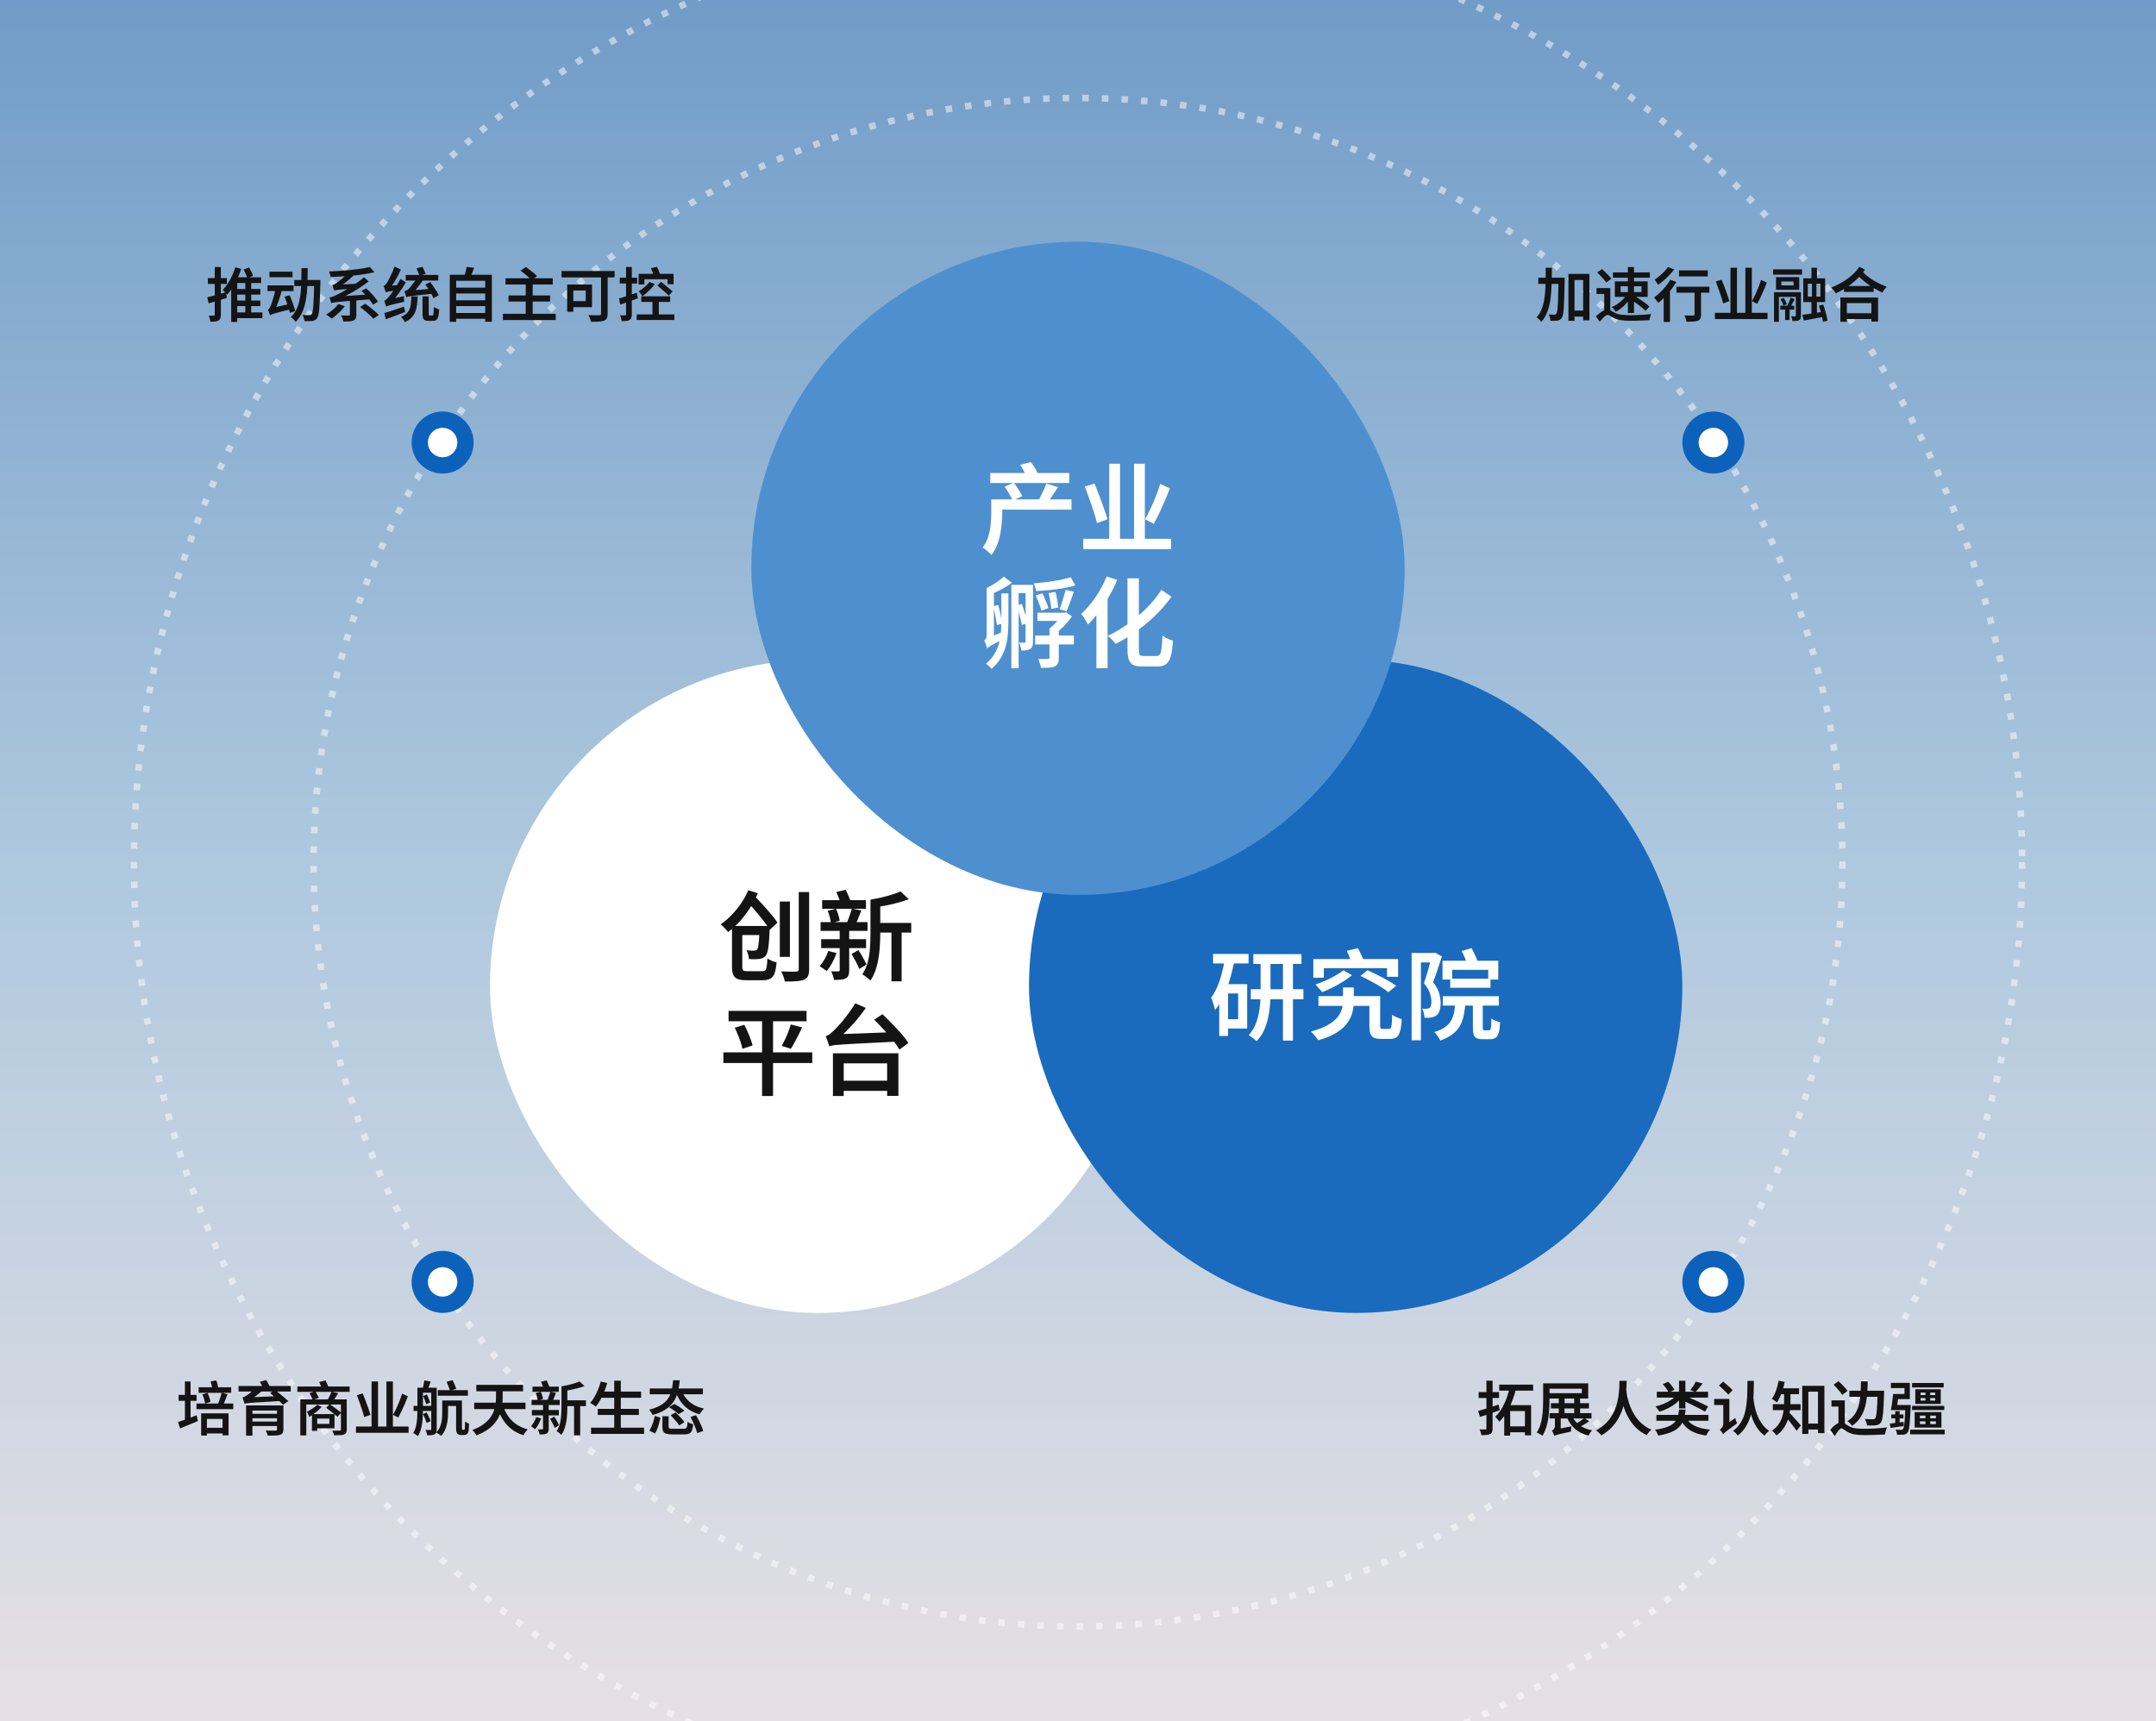 <svg width="660" height="527" viewBox="0 0 660 527" fill="none" xmlns="http://www.w3.org/2000/svg">
<rect x="0" y="0" width="660" height="527" fill="#333333" stroke="none"/>
<g clip-path="url(#clip0_1343_33692)">
<rect width="660" height="527" fill="url(#paint0_linear_1343_33692)"/>
<rect x="150" y="202" width="200" height="200" rx="100" fill="white"/>
<path d="M244.51 273.13H247.69V296.74C247.69 297.68 247.57 298.39 247.33 298.87C247.09 299.35 246.68 299.72 246.1 299.98C245.52 300.22 244.75 300.37 243.79 300.43C242.83 300.51 241.65 300.54 240.25 300.52C240.19 300.1 240.05 299.58 239.83 298.96C239.61 298.36 239.38 297.85 239.14 297.43C239.8 297.45 240.44 297.47 241.06 297.49C241.68 297.51 242.22 297.52 242.68 297.52C243.16 297.5 243.5 297.49 243.7 297.49C243.98 297.47 244.18 297.41 244.3 297.31C244.44 297.19 244.51 297 244.51 296.74V273.13ZM238.72 276.04H241.81V292.99H238.72V276.04ZM225.46 283.51H233.77V286.3H225.46V283.51ZM224.08 283.51H227.23V295.96C227.23 296.58 227.32 296.97 227.5 297.13C227.7 297.29 228.15 297.37 228.85 297.37C229.03 297.37 229.31 297.37 229.69 297.37C230.09 297.37 230.52 297.37 230.98 297.37C231.46 297.37 231.91 297.37 232.33 297.37C232.75 297.37 233.06 297.37 233.26 297.37C233.7 297.37 234.03 297.28 234.25 297.1C234.47 296.9 234.62 296.52 234.7 295.96C234.8 295.38 234.88 294.55 234.94 293.47C235.28 293.71 235.72 293.95 236.26 294.19C236.8 294.41 237.29 294.56 237.73 294.64C237.61 296.06 237.41 297.17 237.13 297.97C236.85 298.75 236.43 299.3 235.87 299.62C235.31 299.96 234.53 300.13 233.53 300.13C233.37 300.13 233.12 300.13 232.78 300.13C232.44 300.13 232.05 300.13 231.61 300.13C231.19 300.13 230.76 300.13 230.32 300.13C229.9 300.13 229.52 300.13 229.18 300.13C228.86 300.13 228.63 300.13 228.49 300.13C227.37 300.13 226.49 300.01 225.85 299.77C225.21 299.53 224.75 299.11 224.47 298.51C224.21 297.91 224.08 297.07 224.08 295.99V283.51ZM232.57 283.51H235.66C235.66 283.51 235.65 283.66 235.63 283.96C235.63 284.24 235.62 284.47 235.6 284.65C235.54 286.33 235.46 287.71 235.36 288.79C235.26 289.87 235.13 290.72 234.97 291.34C234.81 291.94 234.61 292.38 234.37 292.66C234.09 292.98 233.79 293.21 233.47 293.35C233.17 293.47 232.82 293.56 232.42 293.62C232.08 293.66 231.63 293.69 231.07 293.71C230.51 293.71 229.91 293.69 229.27 293.65C229.25 293.23 229.17 292.77 229.03 292.27C228.89 291.77 228.71 291.33 228.49 290.95C229.01 291.01 229.48 291.05 229.9 291.07C230.34 291.07 230.67 291.07 230.89 291.07C231.09 291.07 231.25 291.05 231.37 291.01C231.51 290.97 231.64 290.89 231.76 290.77C231.88 290.61 231.99 290.29 232.09 289.81C232.19 289.33 232.28 288.62 232.36 287.68C232.44 286.72 232.51 285.48 232.57 283.96V283.51ZM228.67 276.01L230.83 274.15C231.65 274.99 232.52 275.92 233.44 276.94C234.36 277.94 235.23 278.93 236.05 279.91C236.87 280.87 237.52 281.73 238 282.49L235.66 284.68C235.2 283.92 234.58 283.04 233.8 282.04C233.02 281.02 232.18 279.99 231.28 278.95C230.38 277.89 229.51 276.91 228.67 276.01ZM229.06 272.56L232 273.49C231 275.81 229.72 278 228.16 280.06C226.62 282.12 224.87 283.89 222.91 285.37C222.73 285.13 222.5 284.87 222.22 284.59C221.96 284.29 221.68 284 221.38 283.72C221.1 283.42 220.84 283.19 220.6 283.03C221.84 282.17 223 281.17 224.08 280.03C225.16 278.89 226.13 277.68 226.99 276.4C227.85 275.12 228.54 273.84 229.06 272.56ZM267.76 282.58H278.95V285.55H267.76V282.58ZM251.68 275.62H265.09V278.26H251.68V275.62ZM251.38 287.56H265.12V290.29H251.38V287.56ZM251.2 282.34H265.57V285.01H251.2V282.34ZM272.89 283.87H276.01V300.46H272.89V283.87ZM253.36 278.86L255.91 278.23C256.19 278.79 256.43 279.42 256.63 280.12C256.85 280.82 256.99 281.42 257.05 281.92L254.35 282.64C254.31 282.14 254.2 281.54 254.02 280.84C253.84 280.12 253.62 279.46 253.36 278.86ZM260.77 278.2L263.68 278.77C263.36 279.59 263.04 280.4 262.72 281.2C262.4 282 262.1 282.69 261.82 283.27L259.21 282.7C259.39 282.28 259.57 281.81 259.75 281.29C259.95 280.75 260.14 280.21 260.32 279.67C260.5 279.13 260.65 278.64 260.77 278.2ZM275.68 272.95L278.2 275.32C277.18 275.7 276.06 276.06 274.84 276.4C273.62 276.72 272.38 277.01 271.12 277.27C269.86 277.51 268.63 277.72 267.43 277.9C267.37 277.54 267.24 277.13 267.04 276.67C266.86 276.19 266.67 275.79 266.47 275.47C267.59 275.27 268.72 275.04 269.86 274.78C271 274.52 272.07 274.23 273.07 273.91C274.09 273.59 274.96 273.27 275.68 272.95ZM256 273.13L258.88 272.44C259.2 273.06 259.52 273.76 259.84 274.54C260.16 275.3 260.39 275.95 260.53 276.49L257.53 277.3C257.41 276.74 257.2 276.07 256.9 275.29C256.62 274.49 256.32 273.77 256 273.13ZM257.05 284.02H259.96V297.07C259.96 297.75 259.88 298.28 259.72 298.66C259.58 299.04 259.3 299.34 258.88 299.56C258.46 299.78 257.95 299.91 257.35 299.95C256.77 300.01 256.09 300.04 255.31 300.04C255.27 299.66 255.16 299.22 254.98 298.72C254.82 298.22 254.64 297.78 254.44 297.4C254.9 297.42 255.34 297.43 255.76 297.43C256.2 297.43 256.5 297.43 256.66 297.43C256.92 297.43 257.05 297.29 257.05 297.01V284.02ZM266.47 275.47H269.47V286C269.47 287.08 269.43 288.25 269.35 289.51C269.29 290.77 269.15 292.05 268.93 293.35C268.73 294.63 268.43 295.86 268.03 297.04C267.63 298.22 267.1 299.29 266.44 300.25C266.28 300.05 266.04 299.82 265.72 299.56C265.42 299.32 265.11 299.08 264.79 298.84C264.47 298.62 264.2 298.45 263.98 298.33C264.74 297.19 265.3 295.91 265.66 294.49C266.02 293.07 266.24 291.62 266.32 290.14C266.42 288.66 266.47 287.28 266.47 286V275.47ZM260.68 292.09L262.78 290.92C263.26 291.62 263.73 292.39 264.19 293.23C264.65 294.05 265 294.75 265.24 295.33L263.05 296.68C262.81 296.06 262.46 295.32 262 294.46C261.54 293.58 261.1 292.79 260.68 292.09ZM253.57 291.16L256.09 291.82C255.73 292.82 255.28 293.82 254.74 294.82C254.2 295.82 253.63 296.66 253.03 297.34C252.79 297.12 252.45 296.86 252.01 296.56C251.59 296.24 251.23 295.99 250.93 295.81C251.49 295.19 252 294.47 252.46 293.65C252.92 292.83 253.29 292 253.57 291.16ZM223.03 309.51H246.91V312.69H223.03V309.51ZM221.44 322.23H248.65V325.47H221.44V322.23ZM224.92 314.67L227.83 313.77C228.21 314.45 228.56 315.17 228.88 315.93C229.22 316.69 229.52 317.44 229.78 318.18C230.06 318.9 230.26 319.54 230.38 320.1L227.26 321.12C227.16 320.54 226.99 319.89 226.75 319.17C226.51 318.43 226.23 317.67 225.91 316.89C225.59 316.09 225.26 315.35 224.92 314.67ZM242.08 313.68L245.53 314.58C245.19 315.36 244.81 316.15 244.39 316.95C243.99 317.73 243.6 318.48 243.22 319.2C242.84 319.92 242.47 320.56 242.11 321.12L239.29 320.25C239.63 319.65 239.98 318.97 240.34 318.21C240.7 317.45 241.03 316.68 241.33 315.9C241.63 315.1 241.88 314.36 242.08 313.68ZM233.29 310.83H236.65V335.58H233.29V310.83ZM256.57 330.9H273.22V334.02H256.57V330.9ZM254.98 322.5H275.02V335.55H271.57V325.59H258.28V335.58H254.98V322.5ZM267.61 312.21L270.13 310.53C271.05 311.39 272.02 312.35 273.04 313.41C274.08 314.45 275.05 315.49 275.95 316.53C276.85 317.57 277.56 318.51 278.08 319.35L275.35 321.36C274.85 320.5 274.17 319.54 273.31 318.48C272.47 317.4 271.54 316.32 270.52 315.24C269.52 314.14 268.55 313.13 267.61 312.21ZM253.84 320.34C253.8 320.14 253.71 319.85 253.57 319.47C253.45 319.09 253.32 318.7 253.18 318.3C253.04 317.88 252.9 317.53 252.76 317.25C253.16 317.17 253.55 316.98 253.93 316.68C254.33 316.38 254.78 315.99 255.28 315.51C255.54 315.27 255.92 314.88 256.42 314.34C256.94 313.78 257.51 313.12 258.13 312.36C258.75 311.6 259.38 310.78 260.02 309.9C260.68 309 261.28 308.1 261.82 307.2L265.06 308.61C264.16 309.89 263.19 311.15 262.15 312.39C261.11 313.61 260.05 314.76 258.97 315.84C257.89 316.9 256.83 317.86 255.79 318.72V318.81C255.79 318.81 255.69 318.86 255.49 318.96C255.29 319.06 255.06 319.19 254.8 319.35C254.54 319.51 254.31 319.68 254.11 319.86C253.93 320.04 253.84 320.2 253.84 320.34ZM253.84 320.34L253.78 317.85L256 316.68L274.66 315.99C274.68 316.43 274.72 316.94 274.78 317.52C274.84 318.1 274.9 318.56 274.96 318.9C272.06 319.04 269.54 319.17 267.4 319.29C265.28 319.39 263.49 319.48 262.03 319.56C260.57 319.62 259.36 319.69 258.4 319.77C257.44 319.83 256.67 319.89 256.09 319.95C255.51 319.99 255.05 320.05 254.71 320.13C254.39 320.19 254.1 320.26 253.84 320.34Z" fill="#141414"/>
<rect x="315" y="202" width="200" height="200" rx="100" fill="#1A6BBE"/>
<path d="M383.68 292.15H398.41V295.15H383.68V292.15ZM382.9 302.89H399.01V305.95H382.9V302.89ZM392.74 293.44H395.8V318.61H392.74V293.44ZM385.9 293.5H388.93V303.79C388.93 305.03 388.88 306.33 388.78 307.69C388.68 309.03 388.48 310.37 388.18 311.71C387.9 313.03 387.48 314.3 386.92 315.52C386.36 316.74 385.61 317.83 384.67 318.79C384.49 318.61 384.25 318.4 383.95 318.16C383.67 317.92 383.37 317.69 383.05 317.47C382.75 317.25 382.48 317.08 382.24 316.96C383.06 316.08 383.71 315.1 384.19 314.02C384.67 312.92 385.03 311.78 385.27 310.6C385.53 309.42 385.7 308.25 385.78 307.09C385.86 305.91 385.9 304.8 385.9 303.76V293.5ZM371.35 292.09H382.21V295H371.35V292.09ZM374.62 301.33H381.79V314.92H374.62V312.07H379.03V304.18H374.62V301.33ZM374.98 293.5L377.89 294.13C377.53 296.03 377.07 297.91 376.51 299.77C375.97 301.63 375.32 303.37 374.56 304.99C373.82 306.61 372.95 308.03 371.95 309.25C371.91 308.97 371.82 308.6 371.68 308.14C371.54 307.66 371.39 307.18 371.23 306.7C371.07 306.2 370.91 305.8 370.75 305.5C371.83 304.04 372.71 302.26 373.39 300.16C374.07 298.06 374.6 295.84 374.98 293.5ZM373.24 301.33H375.94V317.2H373.24V301.33ZM403.6 304.99H421.18V307.99H403.6V304.99ZM419.2 304.99H422.5V313.93C422.5 314.41 422.54 314.72 422.62 314.86C422.72 314.98 422.95 315.04 423.31 315.04C423.37 315.04 423.48 315.04 423.64 315.04C423.82 315.04 424.01 315.04 424.21 315.04C424.43 315.04 424.63 315.04 424.81 315.04C424.99 315.04 425.13 315.04 425.23 315.04C425.47 315.04 425.65 314.94 425.77 314.74C425.89 314.54 425.98 314.13 426.04 313.51C426.1 312.89 426.14 311.95 426.16 310.69C426.38 310.87 426.67 311.05 427.03 311.23C427.39 311.41 427.75 311.57 428.11 311.71C428.49 311.85 428.82 311.96 429.1 312.04C429.02 313.62 428.85 314.86 428.59 315.76C428.35 316.64 427.99 317.25 427.51 317.59C427.03 317.93 426.38 318.1 425.56 318.1C425.4 318.1 425.19 318.1 424.93 318.1C424.69 318.1 424.42 318.1 424.12 318.1C423.82 318.1 423.55 318.1 423.31 318.1C423.07 318.1 422.88 318.1 422.74 318.1C421.84 318.1 421.13 317.98 420.61 317.74C420.09 317.5 419.72 317.08 419.5 316.48C419.3 315.88 419.2 315.05 419.2 313.99V304.99ZM411.13 302.35H414.43V306.52C414.43 307.6 414.3 308.7 414.04 309.82C413.78 310.94 413.27 312.04 412.51 313.12C411.77 314.2 410.68 315.2 409.24 316.12C407.8 317.06 405.9 317.86 403.54 318.52C403.3 318.12 402.96 317.66 402.52 317.14C402.1 316.64 401.7 316.21 401.32 315.85C403.46 315.25 405.18 314.58 406.48 313.84C407.8 313.08 408.79 312.28 409.45 311.44C410.11 310.6 410.55 309.76 410.77 308.92C411.01 308.06 411.13 307.24 411.13 306.46V302.35ZM402.04 293.65H427.99V299.08H424.6V296.44H405.25V299.35H402.04V293.65ZM411.31 297.1L413.86 298.6C413 299.3 412.05 299.98 411.01 300.64C409.97 301.28 408.91 301.87 407.83 302.41C406.77 302.93 405.75 303.38 404.77 303.76L402.7 301.42C403.62 301.12 404.58 300.76 405.58 300.34C406.6 299.9 407.6 299.4 408.58 298.84C409.58 298.28 410.49 297.7 411.31 297.1ZM416.47 298.81L418.63 297.07C419.59 297.49 420.61 297.98 421.69 298.54C422.79 299.08 423.84 299.64 424.84 300.22C425.86 300.8 426.71 301.33 427.39 301.81L425.02 303.79C424.42 303.29 423.63 302.74 422.65 302.14C421.69 301.54 420.66 300.95 419.56 300.37C418.48 299.77 417.45 299.25 416.47 298.81ZM412.27 291.13L415.69 290.32C416.01 290.9 416.34 291.56 416.68 292.3C417.04 293.02 417.3 293.64 417.46 294.16L413.83 295.12C413.71 294.6 413.49 293.96 413.17 293.2C412.87 292.44 412.57 291.75 412.27 291.13ZM443.95 299.65H456.28V302.44H443.95V299.65ZM441.67 305.02H458.83V307.9H441.67V305.02ZM441.58 294.16H458.65V299.92H455.59V296.95H444.55V299.92H441.58V294.16ZM445.57 306.4H448.66C448.56 307.9 448.39 309.28 448.15 310.54C447.93 311.78 447.55 312.91 447.01 313.93C446.47 314.95 445.7 315.84 444.7 316.6C443.72 317.38 442.45 318.05 440.89 318.61C440.73 318.21 440.47 317.75 440.11 317.23C439.75 316.73 439.4 316.32 439.06 316C440.44 315.58 441.54 315.08 442.36 314.5C443.2 313.9 443.83 313.21 444.25 312.43C444.69 311.63 445 310.73 445.18 309.73C445.36 308.73 445.49 307.62 445.57 306.4ZM450.88 306.34H453.91V314.53C453.91 314.93 453.94 315.19 454 315.31C454.08 315.41 454.24 315.46 454.48 315.46C454.54 315.46 454.66 315.46 454.84 315.46C455.04 315.46 455.24 315.46 455.44 315.46C455.64 315.46 455.78 315.46 455.86 315.46C456.02 315.46 456.15 315.38 456.25 315.22C456.35 315.06 456.42 314.72 456.46 314.2C456.5 313.68 456.53 312.89 456.55 311.83C456.77 312.01 457.03 312.18 457.33 312.34C457.65 312.48 457.98 312.61 458.32 312.73C458.66 312.85 458.96 312.95 459.22 313.03C459.16 314.37 459.02 315.42 458.8 316.18C458.58 316.94 458.26 317.46 457.84 317.74C457.42 318.04 456.87 318.19 456.19 318.19C456.07 318.19 455.9 318.19 455.68 318.19C455.48 318.19 455.26 318.19 455.02 318.19C454.8 318.19 454.59 318.19 454.39 318.19C454.21 318.19 454.06 318.19 453.94 318.19C453.1 318.19 452.46 318.08 452.02 317.86C451.58 317.64 451.28 317.26 451.12 316.72C450.96 316.18 450.88 315.45 450.88 314.53V306.34ZM447.43 291.19L450.46 290.29C450.82 290.91 451.17 291.6 451.51 292.36C451.87 293.1 452.13 293.74 452.29 294.28L449.14 295.33C449 294.77 448.77 294.1 448.45 293.32C448.13 292.52 447.79 291.81 447.43 291.19ZM432.13 291.79H439.06V294.67H434.98V318.52H432.13V291.79ZM438.31 291.79H438.85L439.3 291.67L441.4 292.87C441 294.11 440.56 295.44 440.08 296.86C439.62 298.26 439.16 299.55 438.7 300.73C439.66 301.93 440.28 303.06 440.56 304.12C440.86 305.18 441.01 306.17 441.01 307.09C441.01 308.01 440.91 308.79 440.71 309.43C440.51 310.07 440.18 310.57 439.72 310.93C439.48 311.09 439.22 311.22 438.94 311.32C438.66 311.42 438.36 311.5 438.04 311.56C437.76 311.58 437.45 311.6 437.11 311.62C436.77 311.62 436.42 311.62 436.06 311.62C436.06 311.24 436 310.78 435.88 310.24C435.76 309.7 435.59 309.23 435.37 308.83C435.65 308.85 435.91 308.87 436.15 308.89C436.39 308.89 436.6 308.88 436.78 308.86C437.14 308.84 437.42 308.76 437.62 308.62C437.82 308.48 437.96 308.24 438.04 307.9C438.14 307.56 438.19 307.17 438.19 306.73C438.19 305.99 438.04 305.14 437.74 304.18C437.46 303.2 436.85 302.16 435.91 301.06C436.15 300.38 436.38 299.66 436.6 298.9C436.84 298.12 437.07 297.35 437.29 296.59C437.51 295.81 437.7 295.08 437.86 294.4C438.04 293.72 438.19 293.15 438.31 292.69V291.79Z" fill="white"/>
<rect x="230" y="74" width="200" height="200" rx="100" fill="#4E90CF"/>
<path d="M305.25 152.9H328.02V156.05H305.25V152.9ZM303.15 144.83H327.33V147.89H303.15V144.83ZM303.45 152.9H306.81V157.13C306.81 158.05 306.76 159.07 306.66 160.19C306.58 161.29 306.42 162.42 306.18 163.58C305.96 164.74 305.63 165.87 305.19 166.97C304.75 168.05 304.19 169.04 303.51 169.94C303.33 169.72 303.07 169.45 302.73 169.13C302.39 168.83 302.04 168.54 301.68 168.26C301.34 167.98 301.05 167.77 300.81 167.63C301.61 166.59 302.19 165.45 302.55 164.21C302.93 162.97 303.17 161.73 303.27 160.49C303.39 159.23 303.45 158.08 303.45 157.04V152.9ZM307.53 149L310.35 147.83C310.83 148.43 311.32 149.12 311.82 149.9C312.32 150.68 312.69 151.36 312.93 151.94L309.93 153.29C309.73 152.69 309.4 151.99 308.94 151.19C308.48 150.39 308.01 149.66 307.53 149ZM320.31 148.04L323.88 149.18C323.3 150.06 322.71 150.94 322.11 151.82C321.53 152.7 321 153.45 320.52 154.07L317.97 153.05C318.25 152.59 318.53 152.07 318.81 151.49C319.11 150.91 319.39 150.32 319.65 149.72C319.91 149.1 320.13 148.54 320.31 148.04ZM312.27 142.31L315.57 141.5C316.01 142.02 316.42 142.61 316.8 143.27C317.2 143.93 317.49 144.52 317.67 145.04L314.22 146.03C314.06 145.51 313.79 144.9 313.41 144.2C313.05 143.5 312.67 142.87 312.27 142.31ZM331.62 164.96H358.47V168.17H331.62V164.96ZM339.57 141.98H342.87V166.19H339.57V141.98ZM347.16 141.98H350.46V166.37H347.16V141.98ZM355.17 148.16L358.11 149.54C357.65 150.76 357.14 152.03 356.58 153.35C356.02 154.65 355.45 155.91 354.87 157.13C354.29 158.33 353.73 159.41 353.19 160.37L350.52 158.99C351.06 158.05 351.62 156.97 352.2 155.75C352.78 154.51 353.33 153.23 353.85 151.91C354.37 150.59 354.81 149.34 355.17 148.16ZM332.07 148.97L335.04 148.07C335.54 149.23 336.04 150.48 336.54 151.82C337.04 153.16 337.51 154.46 337.95 155.72C338.41 156.98 338.77 158.07 339.03 158.99L335.82 160.16C335.6 159.22 335.28 158.11 334.86 156.83C334.46 155.53 334.01 154.2 333.51 152.84C333.03 151.46 332.55 150.17 332.07 148.97ZM327.78 176.74L329.16 179.26C328.06 179.58 326.83 179.86 325.47 180.1C324.11 180.32 322.71 180.51 321.27 180.67C319.85 180.81 318.49 180.91 317.19 180.97C317.15 180.63 317.05 180.24 316.89 179.8C316.75 179.34 316.6 178.95 316.44 178.63C317.76 178.51 319.11 178.37 320.49 178.21C321.87 178.03 323.19 177.82 324.45 177.58C325.73 177.32 326.84 177.04 327.78 176.74ZM317.04 182.32L319.11 181.66C319.47 182.38 319.82 183.17 320.16 184.03C320.52 184.87 320.79 185.59 320.97 186.19L318.81 186.97C318.65 186.35 318.4 185.61 318.06 184.75C317.72 183.87 317.38 183.06 317.04 182.32ZM326.19 180.61L328.74 181.18C328.36 182.22 327.98 183.28 327.6 184.36C327.22 185.44 326.85 186.36 326.49 187.12L324.33 186.55C324.57 186.01 324.8 185.39 325.02 184.69C325.26 183.99 325.48 183.28 325.68 182.56C325.9 181.84 326.07 181.19 326.19 180.61ZM307.29 176.56L309.78 178.45C308.82 179.15 307.74 179.82 306.54 180.46C305.34 181.08 304.18 181.62 303.06 182.08C302.98 181.78 302.84 181.43 302.64 181.03C302.44 180.63 302.24 180.3 302.04 180.04C303.04 179.56 304.01 179.01 304.95 178.39C305.91 177.75 306.69 177.14 307.29 176.56ZM306.54 181.69H308.7V190.27C308.7 191.59 308.64 192.9 308.52 194.2C308.42 195.48 308.19 196.75 307.83 198.01C307.49 199.25 306.98 200.44 306.3 201.58C305.62 202.72 304.7 203.78 303.54 204.76C303.34 204.52 303.07 204.24 302.73 203.92C302.39 203.62 302.09 203.39 301.83 203.23C302.89 202.33 303.73 201.37 304.35 200.35C304.99 199.33 305.46 198.27 305.76 197.17C306.08 196.05 306.29 194.91 306.39 193.75C306.49 192.59 306.54 191.43 306.54 190.27V181.69ZM304.05 185.59L305.58 185.23C305.84 186.15 306.08 187.14 306.3 188.2C306.52 189.26 306.67 190.19 306.75 190.99L305.16 191.38C305.08 190.58 304.93 189.64 304.71 188.56C304.51 187.48 304.29 186.49 304.05 185.59ZM311.22 185.35L312.84 184.93C313.16 185.87 313.48 186.89 313.8 187.99C314.12 189.09 314.35 190.05 314.49 190.87L312.78 191.35C312.7 190.81 312.57 190.2 312.39 189.52C312.23 188.82 312.05 188.11 311.85 187.39C311.65 186.67 311.44 185.99 311.22 185.35ZM309.6 179.08H315.21V181.6H311.82V204.61H309.6V179.08ZM313.95 179.08H316.23V196.45C316.23 196.99 316.17 197.44 316.05 197.8C315.95 198.16 315.74 198.45 315.42 198.67C315.08 198.89 314.68 199.03 314.22 199.09C313.78 199.15 313.26 199.18 312.66 199.18C312.62 198.84 312.53 198.44 312.39 197.98C312.27 197.5 312.12 197.09 311.94 196.75C312.32 196.77 312.66 196.78 312.96 196.78C313.28 196.78 313.51 196.78 313.65 196.78C313.85 196.78 313.95 196.66 313.95 196.42V179.08ZM321.03 181.6L323.1 181.24C323.3 182 323.48 182.83 323.64 183.73C323.8 184.61 323.91 185.37 323.97 186.01L321.84 186.43C321.78 185.79 321.67 185.02 321.51 184.12C321.35 183.2 321.19 182.36 321.03 181.6ZM317.58 187.6H325.86V190.12H317.58V187.6ZM316.89 194.59H328.74V197.32H316.89V194.59ZM325.17 187.6H325.83L326.34 187.45L328.14 188.74C327.46 189.72 326.64 190.71 325.68 191.71C324.74 192.69 323.82 193.52 322.92 194.2C322.74 193.92 322.48 193.61 322.14 193.27C321.8 192.91 321.51 192.63 321.27 192.43C321.77 192.05 322.27 191.61 322.77 191.11C323.27 190.61 323.73 190.1 324.15 189.58C324.57 189.04 324.91 188.55 325.17 188.11V187.6ZM321.27 192.43H324.12V201.4C324.12 202.12 324.04 202.68 323.88 203.08C323.72 203.5 323.39 203.82 322.89 204.04C322.43 204.26 321.85 204.39 321.15 204.43C320.45 204.47 319.62 204.49 318.66 204.49C318.62 204.09 318.51 203.63 318.33 203.11C318.17 202.61 318.01 202.16 317.85 201.76C318.47 201.78 319.06 201.79 319.62 201.79C320.2 201.79 320.59 201.78 320.79 201.76C321.11 201.76 321.27 201.63 321.27 201.37V192.43ZM302.13 198.58L301.77 196.24L302.55 195.34L306.81 193.51C306.83 193.85 306.88 194.23 306.96 194.65C307.04 195.07 307.12 195.4 307.2 195.64C305.88 196.3 304.88 196.82 304.2 197.2C303.52 197.56 303.04 197.84 302.76 198.04C302.48 198.24 302.27 198.42 302.13 198.58ZM302.13 198.58C302.07 198.22 301.96 197.79 301.8 197.29C301.64 196.79 301.46 196.38 301.26 196.06C301.46 195.98 301.64 195.84 301.8 195.64C301.96 195.44 302.04 195.07 302.04 194.53V180.04H304.26V196.9C304.26 196.9 304.15 196.95 303.93 197.05C303.71 197.15 303.46 197.28 303.18 197.44C302.92 197.58 302.68 197.75 302.46 197.95C302.24 198.15 302.13 198.36 302.13 198.58ZM345.15 177.07H348.63V198.85C348.63 199.71 348.72 200.26 348.9 200.5C349.08 200.74 349.49 200.86 350.13 200.86C350.27 200.86 350.52 200.86 350.88 200.86C351.24 200.86 351.63 200.86 352.05 200.86C352.49 200.86 352.89 200.86 353.25 200.86C353.61 200.86 353.87 200.86 354.03 200.86C354.51 200.86 354.86 200.69 355.08 200.35C355.32 199.99 355.49 199.36 355.59 198.46C355.71 197.56 355.8 196.28 355.86 194.62C356.16 194.82 356.49 195.03 356.85 195.25C357.23 195.45 357.61 195.63 357.99 195.79C358.39 195.95 358.75 196.07 359.07 196.15C358.95 198.09 358.74 199.64 358.44 200.8C358.14 201.94 357.67 202.77 357.03 203.29C356.41 203.81 355.51 204.07 354.33 204.07C354.19 204.07 353.96 204.07 353.64 204.07C353.34 204.07 352.99 204.07 352.59 204.07C352.19 204.07 351.79 204.07 351.39 204.07C351.01 204.07 350.66 204.07 350.34 204.07C350.04 204.07 349.81 204.07 349.65 204.07C348.49 204.07 347.58 203.91 346.92 203.59C346.28 203.29 345.82 202.75 345.54 201.97C345.28 201.19 345.15 200.13 345.15 198.79V177.07ZM355.53 180.61L358.62 182.71C357.1 184.83 355.38 186.81 353.46 188.65C351.56 190.47 349.58 192.1 347.52 193.54C345.48 194.98 343.48 196.18 341.52 197.14C341.36 196.9 341.14 196.63 340.86 196.33C340.6 196.03 340.32 195.74 340.02 195.46C339.72 195.16 339.42 194.9 339.12 194.68C341.06 193.78 343.03 192.63 345.03 191.23C347.03 189.83 348.94 188.23 350.76 186.43C352.6 184.63 354.19 182.69 355.53 180.61ZM338.76 176.5L342 177.55C341.3 179.25 340.47 180.94 339.51 182.62C338.55 184.3 337.52 185.88 336.42 187.36C335.32 188.82 334.2 190.1 333.06 191.2C332.94 190.94 332.75 190.61 332.49 190.21C332.25 189.79 331.99 189.37 331.71 188.95C331.43 188.53 331.19 188.2 330.99 187.96C332.01 187.04 333 185.97 333.96 184.75C334.94 183.53 335.84 182.22 336.66 180.82C337.48 179.4 338.18 177.96 338.76 176.5ZM335.64 184.63L339.03 181.27L339.06 181.3V204.58H335.64V184.63Z" fill="white"/>
<circle opacity="0.5" cx="330" cy="264" r="234" stroke="white" stroke-width="2" stroke-dasharray="2 4"/>
<circle opacity="0.5" cx="330" cy="264" r="289" stroke="white" stroke-width="2" stroke-dasharray="2 4"/>
<circle cx="135.5" cy="135.5" r="7" fill="white" stroke="#0C62BB" stroke-width="5"/>
<circle cx="524.5" cy="135.5" r="7" fill="white" stroke="#0C62BB" stroke-width="5"/>
<circle cx="135.5" cy="392.5" r="7" fill="white" stroke="#0C62BB" stroke-width="5"/>
<circle cx="524.5" cy="392.5" r="7" fill="white" stroke="#0C62BB" stroke-width="5"/>
<path d="M63.45 91.024C64.182 90.856 65.058 90.634 66.078 90.358C67.098 90.07 68.136 89.776 69.192 89.476L69.444 91.222C68.496 91.51 67.53 91.804 66.546 92.104C65.574 92.392 64.686 92.65 63.882 92.878L63.45 91.024ZM63.648 85.156H69.462V86.938H63.648V85.156ZM65.736 81.772H67.608V96.334C67.608 96.802 67.554 97.174 67.446 97.45C67.338 97.738 67.152 97.96 66.888 98.116C66.624 98.284 66.288 98.392 65.88 98.44C65.484 98.488 64.992 98.506 64.404 98.494C64.392 98.242 64.332 97.936 64.224 97.576C64.128 97.216 64.014 96.898 63.882 96.622C64.218 96.634 64.53 96.646 64.818 96.658C65.118 96.658 65.322 96.652 65.43 96.64C65.538 96.64 65.616 96.616 65.664 96.568C65.712 96.52 65.736 96.436 65.736 96.316V81.772ZM71.316 88.486H79.704V90.196H71.316V88.486ZM71.352 92.032H79.686V93.724H71.352V92.032ZM71.442 95.65H80.334V97.414H71.442V95.65ZM72.036 81.862L73.854 82.348C73.53 83.332 73.14 84.31 72.684 85.282C72.228 86.242 71.736 87.148 71.208 88C70.68 88.84 70.128 89.578 69.552 90.214C69.456 90.094 69.324 89.944 69.156 89.764C68.988 89.584 68.814 89.404 68.634 89.224C68.454 89.044 68.298 88.9 68.166 88.792C68.706 88.24 69.216 87.598 69.696 86.866C70.188 86.122 70.632 85.324 71.028 84.472C71.424 83.62 71.76 82.75 72.036 81.862ZM72.63 84.904H79.938V86.668H72.63V98.584H70.776V86.416L72.252 84.904H72.63ZM75.096 85.822H76.896V96.604H75.096V85.822ZM74.556 82.564L76.212 81.898C76.476 82.294 76.722 82.726 76.95 83.194C77.178 83.662 77.352 84.076 77.472 84.436L75.726 85.192C75.63 84.832 75.468 84.406 75.24 83.914C75.012 83.422 74.784 82.972 74.556 82.564ZM90.09 85.732H97.2V87.586H90.09V85.732ZM96.21 85.732H98.1C98.1 85.732 98.1 85.792 98.1 85.912C98.1 86.02 98.094 86.146 98.082 86.29C98.082 86.434 98.082 86.548 98.082 86.632C98.034 88.468 97.98 90.028 97.92 91.312C97.872 92.584 97.812 93.634 97.74 94.462C97.668 95.29 97.578 95.938 97.47 96.406C97.362 96.874 97.23 97.21 97.074 97.414C96.87 97.702 96.654 97.9 96.426 98.008C96.21 98.128 95.946 98.218 95.634 98.278C95.346 98.314 94.986 98.332 94.554 98.332C94.122 98.344 93.672 98.338 93.204 98.314C93.18 98.038 93.114 97.72 93.006 97.36C92.91 97 92.778 96.688 92.61 96.424C93.066 96.46 93.48 96.484 93.852 96.496C94.236 96.496 94.524 96.496 94.716 96.496C94.872 96.508 94.998 96.496 95.094 96.46C95.202 96.412 95.304 96.328 95.4 96.208C95.508 96.076 95.604 95.8 95.688 95.38C95.772 94.96 95.844 94.36 95.904 93.58C95.964 92.8 96.018 91.804 96.066 90.592C96.114 89.368 96.162 87.886 96.21 86.146V85.732ZM92.286 82.078H94.194C94.194 83.434 94.176 84.76 94.14 86.056C94.116 87.352 94.044 88.6 93.924 89.8C93.804 90.988 93.612 92.116 93.348 93.184C93.084 94.252 92.724 95.236 92.268 96.136C91.812 97.036 91.224 97.84 90.504 98.548C90.396 98.38 90.258 98.2 90.09 98.008C89.922 97.828 89.748 97.654 89.568 97.486C89.388 97.318 89.214 97.186 89.046 97.09C89.706 96.466 90.24 95.752 90.648 94.948C91.068 94.132 91.386 93.244 91.602 92.284C91.83 91.312 91.992 90.28 92.088 89.188C92.184 88.084 92.238 86.938 92.25 85.75C92.274 84.55 92.286 83.326 92.286 82.078ZM82.494 83.176H89.55V84.886H82.494V83.176ZM81.882 87.388H89.856V89.134H81.882V87.388ZM87.102 90.826L88.668 90.394C88.884 90.91 89.106 91.468 89.334 92.068C89.562 92.656 89.772 93.232 89.964 93.796C90.156 94.348 90.3 94.828 90.396 95.236L88.722 95.776C88.638 95.356 88.506 94.864 88.326 94.3C88.158 93.724 87.966 93.136 87.75 92.536C87.534 91.924 87.318 91.354 87.102 90.826ZM82.638 96.532L82.458 94.912L83.304 94.282L89.136 92.95C89.16 93.19 89.196 93.472 89.244 93.796C89.304 94.12 89.364 94.384 89.424 94.588C88.32 94.852 87.396 95.08 86.652 95.272C85.908 95.464 85.296 95.626 84.816 95.758C84.336 95.89 83.952 96.004 83.664 96.1C83.388 96.196 83.172 96.274 83.016 96.334C82.86 96.394 82.734 96.46 82.638 96.532ZM82.62 96.532C82.596 96.4 82.548 96.226 82.476 96.01C82.404 95.794 82.326 95.578 82.242 95.362C82.158 95.134 82.08 94.942 82.008 94.786C82.176 94.738 82.326 94.612 82.458 94.408C82.59 94.192 82.734 93.916 82.89 93.58C82.962 93.412 83.058 93.142 83.178 92.77C83.31 92.398 83.448 91.966 83.592 91.474C83.748 90.97 83.898 90.43 84.042 89.854C84.186 89.266 84.306 88.69 84.402 88.126L86.31 88.666C86.13 89.458 85.908 90.262 85.644 91.078C85.38 91.894 85.098 92.68 84.798 93.436C84.498 94.192 84.198 94.87 83.898 95.47V95.524C83.898 95.524 83.832 95.56 83.7 95.632C83.568 95.692 83.418 95.776 83.25 95.884C83.082 95.992 82.932 96.106 82.8 96.226C82.68 96.334 82.62 96.436 82.62 96.532ZM103.59 93.076L105.534 93.76C105.186 94.228 104.784 94.702 104.328 95.182C103.872 95.65 103.404 96.088 102.924 96.496C102.444 96.904 101.982 97.264 101.538 97.576C101.406 97.456 101.238 97.312 101.034 97.144C100.83 96.988 100.62 96.832 100.404 96.676C100.2 96.52 100.014 96.394 99.846 96.298C100.542 95.902 101.226 95.416 101.898 94.84C102.582 94.252 103.146 93.664 103.59 93.076ZM110.232 93.994L111.798 92.986C112.266 93.31 112.764 93.682 113.292 94.102C113.82 94.51 114.318 94.918 114.786 95.326C115.266 95.734 115.662 96.106 115.974 96.442L114.282 97.594C114.006 97.258 113.64 96.88 113.184 96.46C112.728 96.04 112.242 95.614 111.726 95.182C111.21 94.75 110.712 94.354 110.232 93.994ZM107.118 91.654H109.08V96.37C109.08 96.85 109.014 97.228 108.882 97.504C108.762 97.78 108.516 97.996 108.144 98.152C107.784 98.296 107.352 98.38 106.848 98.404C106.356 98.44 105.78 98.458 105.12 98.458C105.072 98.17 104.976 97.846 104.832 97.486C104.688 97.126 104.544 96.82 104.4 96.568C104.724 96.58 105.048 96.592 105.372 96.604C105.696 96.604 105.978 96.604 106.218 96.604C106.47 96.604 106.644 96.604 106.74 96.604C106.896 96.592 106.998 96.568 107.046 96.532C107.094 96.496 107.118 96.424 107.118 96.316V91.654ZM113.238 81.736L114.606 83.338C113.694 83.566 112.692 83.764 111.6 83.932C110.52 84.1 109.392 84.244 108.216 84.364C107.04 84.472 105.858 84.562 104.67 84.634C103.482 84.706 102.324 84.766 101.196 84.814C101.184 84.574 101.124 84.292 101.016 83.968C100.92 83.632 100.824 83.35 100.728 83.122C101.832 83.074 102.96 83.014 104.112 82.942C105.276 82.858 106.41 82.762 107.514 82.654C108.618 82.534 109.656 82.402 110.628 82.258C111.612 82.102 112.482 81.928 113.238 81.736ZM101.412 92.824C101.388 92.704 101.34 92.542 101.268 92.338C101.208 92.122 101.142 91.906 101.07 91.69C100.998 91.462 100.926 91.264 100.854 91.096C101.19 91.048 101.55 90.946 101.934 90.79C102.33 90.622 102.816 90.4 103.392 90.124C103.704 89.98 104.16 89.746 104.76 89.422C105.36 89.086 106.038 88.684 106.794 88.216C107.562 87.748 108.342 87.232 109.134 86.668C109.938 86.104 110.706 85.516 111.438 84.904L112.86 86.146C111.24 87.406 109.56 88.528 107.82 89.512C106.08 90.484 104.358 91.324 102.654 92.032V92.086C102.654 92.086 102.588 92.11 102.456 92.158C102.336 92.194 102.192 92.254 102.024 92.338C101.868 92.41 101.724 92.488 101.592 92.572C101.472 92.656 101.412 92.74 101.412 92.824ZM101.412 92.824L101.358 91.474L102.51 90.844L113.562 90.106C113.538 90.346 113.526 90.616 113.526 90.916C113.526 91.216 113.532 91.456 113.544 91.636C111.84 91.768 110.376 91.882 109.152 91.978C107.928 92.062 106.89 92.14 106.038 92.212C105.186 92.284 104.484 92.35 103.932 92.41C103.392 92.458 102.96 92.506 102.636 92.554C102.312 92.59 102.06 92.632 101.88 92.68C101.7 92.716 101.544 92.764 101.412 92.824ZM102.258 88.954C102.234 88.834 102.192 88.678 102.132 88.486C102.072 88.282 102.006 88.072 101.934 87.856C101.862 87.628 101.79 87.436 101.718 87.28C101.922 87.256 102.132 87.184 102.348 87.064C102.564 86.944 102.81 86.788 103.086 86.596C103.23 86.5 103.44 86.35 103.716 86.146C103.992 85.93 104.304 85.678 104.652 85.39C105 85.09 105.354 84.766 105.714 84.418C106.074 84.07 106.41 83.71 106.722 83.338L108.324 84.256C107.568 85 106.764 85.708 105.912 86.38C105.06 87.052 104.208 87.634 103.356 88.126V88.162C103.356 88.162 103.302 88.186 103.194 88.234C103.086 88.282 102.954 88.348 102.798 88.432C102.654 88.516 102.528 88.606 102.42 88.702C102.312 88.786 102.258 88.87 102.258 88.954ZM102.258 88.954L102.24 87.694L103.176 87.172L109.638 86.866C109.59 87.094 109.548 87.352 109.512 87.64C109.476 87.916 109.446 88.144 109.422 88.324C107.958 88.408 106.782 88.48 105.894 88.54C105.006 88.6 104.322 88.654 103.842 88.702C103.362 88.738 103.008 88.78 102.78 88.828C102.564 88.864 102.39 88.906 102.258 88.954ZM110.664 89.044L112.122 88.288C112.578 88.696 113.034 89.146 113.49 89.638C113.958 90.13 114.384 90.616 114.768 91.096C115.152 91.564 115.464 91.99 115.704 92.374L114.192 93.292C113.964 92.896 113.658 92.452 113.274 91.96C112.89 91.468 112.47 90.97 112.014 90.466C111.558 89.95 111.108 89.476 110.664 89.044ZM130.212 87.118L131.706 86.362C132.03 86.782 132.36 87.238 132.696 87.73C133.032 88.21 133.344 88.684 133.632 89.152C133.932 89.62 134.16 90.04 134.316 90.412L132.678 91.294C132.546 90.922 132.342 90.496 132.066 90.016C131.802 89.536 131.508 89.044 131.184 88.54C130.86 88.024 130.536 87.55 130.212 87.118ZM124.2 84.184H134.172V85.912H124.2V84.184ZM129.348 90.754H131.238V96.01C131.238 96.274 131.256 96.442 131.292 96.514C131.34 96.574 131.436 96.604 131.58 96.604C131.616 96.604 131.688 96.604 131.796 96.604C131.904 96.604 132.012 96.604 132.12 96.604C132.24 96.604 132.324 96.604 132.372 96.604C132.48 96.604 132.558 96.544 132.606 96.424C132.666 96.292 132.708 96.04 132.732 95.668C132.768 95.296 132.792 94.732 132.804 93.976C132.996 94.132 133.254 94.282 133.578 94.426C133.902 94.57 134.19 94.678 134.442 94.75C134.394 95.65 134.304 96.358 134.172 96.874C134.052 97.378 133.86 97.732 133.596 97.936C133.344 98.14 133.002 98.242 132.57 98.242C132.498 98.242 132.402 98.242 132.282 98.242C132.162 98.242 132.03 98.242 131.886 98.242C131.742 98.242 131.61 98.242 131.49 98.242C131.382 98.242 131.292 98.242 131.22 98.242C130.716 98.242 130.326 98.17 130.05 98.026C129.786 97.894 129.6 97.666 129.492 97.342C129.396 97.018 129.348 96.574 129.348 96.01V90.754ZM125.946 90.772H127.854C127.818 91.744 127.746 92.632 127.638 93.436C127.53 94.228 127.338 94.948 127.062 95.596C126.798 96.244 126.414 96.814 125.91 97.306C125.418 97.81 124.758 98.248 123.93 98.62C123.858 98.452 123.756 98.266 123.624 98.062C123.492 97.87 123.348 97.678 123.192 97.486C123.036 97.294 122.886 97.144 122.742 97.036C123.438 96.748 123.996 96.412 124.416 96.028C124.836 95.632 125.148 95.182 125.352 94.678C125.568 94.174 125.712 93.598 125.784 92.95C125.868 92.302 125.922 91.576 125.946 90.772ZM124.362 91.006L124.308 89.584L125.262 88.99L132.246 88.396C132.246 88.636 132.264 88.912 132.3 89.224C132.348 89.524 132.39 89.764 132.426 89.944C131.106 90.076 129.996 90.19 129.096 90.286C128.208 90.382 127.476 90.466 126.9 90.538C126.336 90.61 125.886 90.67 125.55 90.718C125.226 90.766 124.974 90.814 124.794 90.862C124.626 90.898 124.482 90.946 124.362 91.006ZM127.512 82.15L129.33 81.7C129.51 82.024 129.69 82.396 129.87 82.816C130.062 83.224 130.206 83.566 130.302 83.842L128.358 84.4C128.286 84.1 128.166 83.74 127.998 83.32C127.842 82.9 127.68 82.51 127.512 82.15ZM124.362 91.006C124.338 90.838 124.29 90.634 124.218 90.394C124.146 90.154 124.068 89.92 123.984 89.692C123.912 89.452 123.84 89.266 123.768 89.134C123.96 89.086 124.17 89.02 124.398 88.936C124.638 88.852 124.854 88.72 125.046 88.54C125.166 88.42 125.352 88.21 125.604 87.91C125.856 87.598 126.126 87.25 126.414 86.866C126.714 86.482 126.996 86.11 127.26 85.75C127.536 85.378 127.758 85.072 127.926 84.832H130.194C129.942 85.18 129.654 85.582 129.33 86.038C129.006 86.482 128.664 86.938 128.304 87.406C127.956 87.874 127.614 88.318 127.278 88.738C126.954 89.146 126.666 89.494 126.414 89.782C126.414 89.782 126.342 89.812 126.198 89.872C126.066 89.92 125.898 89.986 125.694 90.07C125.49 90.154 125.286 90.25 125.082 90.358C124.878 90.454 124.704 90.562 124.56 90.682C124.428 90.79 124.362 90.898 124.362 91.006ZM118.206 93.886C118.182 93.754 118.134 93.58 118.062 93.364C117.99 93.136 117.912 92.908 117.828 92.68C117.744 92.44 117.66 92.242 117.576 92.086C117.804 92.038 118.026 91.912 118.242 91.708C118.458 91.504 118.71 91.24 118.998 90.916C119.142 90.76 119.352 90.502 119.628 90.142C119.916 89.77 120.228 89.332 120.564 88.828C120.9 88.312 121.242 87.766 121.59 87.19C121.95 86.602 122.274 86.002 122.562 85.39L124.254 86.434C123.594 87.61 122.844 88.762 122.004 89.89C121.176 91.018 120.336 92.014 119.484 92.878V92.932C119.484 92.932 119.418 92.968 119.286 93.04C119.154 93.1 119.004 93.178 118.836 93.274C118.68 93.37 118.536 93.478 118.404 93.598C118.272 93.706 118.206 93.802 118.206 93.886ZM118.206 93.886L118.062 92.266L118.89 91.654L123.696 90.7C123.672 90.964 123.66 91.264 123.66 91.6C123.672 91.924 123.69 92.188 123.714 92.392C122.634 92.644 121.752 92.854 121.068 93.022C120.396 93.178 119.868 93.31 119.484 93.418C119.112 93.514 118.83 93.598 118.638 93.67C118.458 93.742 118.314 93.814 118.206 93.886ZM118.08 89.512C118.044 89.38 117.99 89.2 117.918 88.972C117.846 88.732 117.762 88.486 117.666 88.234C117.57 87.97 117.48 87.748 117.396 87.568C117.588 87.52 117.768 87.406 117.936 87.226C118.104 87.034 118.29 86.794 118.494 86.506C118.59 86.362 118.728 86.128 118.908 85.804C119.088 85.468 119.286 85.078 119.502 84.634C119.73 84.178 119.952 83.692 120.168 83.176C120.384 82.66 120.576 82.138 120.744 81.61L122.706 82.51C122.418 83.206 122.082 83.914 121.698 84.634C121.314 85.342 120.912 86.026 120.492 86.686C120.072 87.334 119.646 87.922 119.214 88.45V88.504C119.214 88.504 119.154 88.54 119.034 88.612C118.926 88.672 118.794 88.762 118.638 88.882C118.494 88.99 118.362 89.104 118.242 89.224C118.134 89.332 118.08 89.428 118.08 89.512ZM118.08 89.512L118.044 88.09L118.872 87.532L122.004 87.262C121.944 87.514 121.896 87.796 121.86 88.108C121.824 88.42 121.806 88.678 121.806 88.882C121.098 88.966 120.522 89.038 120.078 89.098C119.634 89.158 119.28 89.212 119.016 89.26C118.764 89.296 118.566 89.338 118.422 89.386C118.278 89.422 118.164 89.464 118.08 89.512ZM117.648 95.848C118.152 95.704 118.728 95.53 119.376 95.326C120.036 95.11 120.732 94.876 121.464 94.624C122.196 94.372 122.934 94.126 123.678 93.886L124.02 95.524C123.012 95.92 121.986 96.316 120.942 96.712C119.91 97.096 118.962 97.444 118.098 97.756L117.648 95.848ZM138.996 88.072H148.968V89.872H138.996V88.072ZM138.996 91.942H148.968V93.724H138.996V91.942ZM138.996 95.83H148.968V97.612H138.996V95.83ZM137.682 84.13H150.57V98.512H148.536V85.984H139.644V98.548H137.682V84.13ZM142.83 81.736L145.152 81.988C144.948 82.564 144.726 83.134 144.486 83.698C144.258 84.25 144.042 84.73 143.838 85.138L142.074 84.814C142.182 84.514 142.284 84.184 142.38 83.824C142.476 83.464 142.566 83.104 142.65 82.744C142.734 82.372 142.794 82.036 142.83 81.736ZM154.746 85.21H169.218V87.1H154.746V85.21ZM155.664 90.466H168.39V92.338H155.664V90.466ZM153.954 96.082H170.118V97.99H153.954V96.082ZM160.938 86.83H163.062V97.09H160.938V86.83ZM159.354 82.852L160.956 81.754C161.34 82.006 161.748 82.3 162.18 82.636C162.624 82.96 163.038 83.29 163.422 83.626C163.818 83.95 164.142 84.256 164.394 84.544L162.684 85.786C162.456 85.498 162.156 85.186 161.784 84.85C161.412 84.502 161.01 84.154 160.578 83.806C160.158 83.446 159.75 83.128 159.354 82.852ZM183.996 83.518H186.012V96.064C186.012 96.652 185.928 97.108 185.76 97.432C185.604 97.768 185.322 98.014 184.914 98.17C184.494 98.338 183.954 98.44 183.294 98.476C182.646 98.512 181.86 98.53 180.936 98.53C180.9 98.338 180.834 98.116 180.738 97.864C180.654 97.612 180.558 97.36 180.45 97.108C180.342 96.856 180.234 96.646 180.126 96.478C180.582 96.502 181.032 96.52 181.476 96.532C181.932 96.532 182.334 96.532 182.682 96.532C183.042 96.532 183.294 96.532 183.438 96.532C183.642 96.52 183.786 96.484 183.87 96.424C183.954 96.352 183.996 96.22 183.996 96.028V83.518ZM173.628 87.118H175.5V95.452H173.628V87.118ZM174.42 87.118H181.224V94.048H174.42V92.212H179.298V88.954H174.42V87.118ZM171.9 82.978H188.136V84.94H171.9V82.978ZM189.486 91.402C190.182 91.198 191.016 90.94 191.988 90.628C192.972 90.304 193.956 89.968 194.94 89.62L195.264 91.348C194.352 91.684 193.422 92.02 192.474 92.356C191.538 92.692 190.674 92.998 189.882 93.274L189.486 91.402ZM189.72 85.03H195.048V86.812H189.72V85.03ZM191.646 81.736H193.41V96.244C193.41 96.7 193.362 97.06 193.266 97.324C193.17 97.588 192.99 97.798 192.726 97.954C192.474 98.11 192.15 98.212 191.754 98.26C191.37 98.308 190.884 98.326 190.296 98.314C190.284 98.086 190.224 97.792 190.116 97.432C190.02 97.084 189.912 96.784 189.792 96.532C190.14 96.544 190.458 96.55 190.746 96.55C191.034 96.55 191.232 96.55 191.34 96.55C191.448 96.55 191.526 96.532 191.574 96.496C191.622 96.448 191.646 96.358 191.646 96.226V81.736ZM196.308 90.736H205.146V92.428H196.308V90.736ZM194.904 96.28H206.442V97.972H194.904V96.28ZM195.498 83.842H206.208V87.01H204.372V85.498H197.262V87.1H195.498V83.842ZM199.728 91.78H201.672V97.126H199.728V91.78ZM199.278 82.132L201.114 81.7C201.294 82.06 201.474 82.462 201.654 82.906C201.846 83.338 201.99 83.71 202.086 84.022L200.178 84.544C200.094 84.22 199.962 83.83 199.782 83.374C199.614 82.918 199.446 82.504 199.278 82.132ZM201.222 87.406L202.356 86.29C202.728 86.59 203.136 86.92 203.58 87.28C204.024 87.64 204.456 87.994 204.876 88.342C205.296 88.69 205.638 88.99 205.902 89.242L204.696 90.52C204.444 90.256 204.114 89.944 203.706 89.584C203.31 89.212 202.89 88.834 202.446 88.45C202.014 88.066 201.606 87.718 201.222 87.406ZM198.81 86.344L200.466 86.974C200.142 87.43 199.764 87.886 199.332 88.342C198.9 88.798 198.45 89.23 197.982 89.638C197.526 90.046 197.076 90.4 196.632 90.7C196.56 90.58 196.458 90.424 196.326 90.232C196.194 90.04 196.056 89.848 195.912 89.656C195.768 89.452 195.636 89.296 195.516 89.188C196.128 88.84 196.728 88.414 197.316 87.91C197.916 87.394 198.414 86.872 198.81 86.344Z" fill="#141414"/>
<path d="M62.514 437.172H68.742V438.882H62.514V437.172ZM61.578 432.744H69.966V439.476H68.13V434.454H63.342V439.548H61.578V432.744ZM60.804 424.752H70.776V426.462H60.804V424.752ZM60.138 429.738H71.406V431.466H60.138V429.738ZM67.86 426.426L69.642 426.876C69.486 427.284 69.324 427.71 69.156 428.154C69 428.586 68.838 429 68.67 429.396C68.514 429.78 68.358 430.122 68.202 430.422L66.672 429.99C66.816 429.666 66.96 429.3 67.104 428.892C67.26 428.472 67.404 428.046 67.536 427.614C67.668 427.182 67.776 426.786 67.86 426.426ZM61.956 426.948L63.504 426.48C63.732 426.912 63.93 427.386 64.098 427.902C64.266 428.406 64.38 428.844 64.44 429.216L62.784 429.756C62.748 429.372 62.646 428.916 62.478 428.388C62.322 427.86 62.148 427.38 61.956 426.948ZM64.476 422.952L66.204 422.664C66.348 423.036 66.474 423.444 66.582 423.888C66.702 424.332 66.78 424.704 66.816 425.004L64.98 425.346C64.956 425.034 64.896 424.65 64.8 424.194C64.704 423.738 64.596 423.324 64.476 422.952ZM54.684 427.092H60.174V428.91H54.684V427.092ZM56.61 422.988H58.338V435.066H56.61V422.988ZM54.522 435.39C55.002 435.234 55.554 435.048 56.178 434.832C56.802 434.604 57.456 434.364 58.14 434.112C58.836 433.848 59.526 433.584 60.21 433.32L60.57 435.102C59.634 435.498 58.686 435.894 57.726 436.29C56.778 436.686 55.908 437.046 55.116 437.37L54.522 435.39ZM75.33 430.314H85.572V431.88H77.274V439.584H75.33V430.314ZM84.798 430.314H86.76V437.64C86.76 438.144 86.676 438.516 86.508 438.756C86.352 439.008 86.082 439.2 85.698 439.332C85.314 439.452 84.81 439.518 84.186 439.53C83.574 439.554 82.83 439.566 81.954 439.566C81.918 439.338 81.834 439.074 81.702 438.774C81.57 438.486 81.444 438.228 81.324 438C81.72 438.024 82.122 438.036 82.53 438.036C82.95 438.048 83.322 438.048 83.646 438.036C83.982 438.036 84.204 438.036 84.312 438.036C84.492 438.036 84.618 438.006 84.69 437.946C84.762 437.886 84.798 437.778 84.798 437.622V430.314ZM76.662 432.888H85.356V434.238H76.662V432.888ZM73.026 424.374H88.992V426.066H73.026V424.374ZM82.692 426.516L84.204 425.562C84.636 425.91 85.104 426.294 85.608 426.714C86.112 427.122 86.604 427.53 87.084 427.938C87.564 428.346 87.96 428.7 88.272 429L86.652 430.116C86.376 429.804 86.004 429.438 85.536 429.018C85.08 428.598 84.6 428.172 84.096 427.74C83.592 427.296 83.124 426.888 82.692 426.516ZM76.662 435.264H85.32V436.614H76.662V435.264ZM74.862 429.81C74.838 429.666 74.784 429.48 74.7 429.252C74.628 429.012 74.55 428.772 74.466 428.532C74.382 428.28 74.304 428.064 74.232 427.884C74.424 427.848 74.616 427.782 74.808 427.686C75.012 427.578 75.234 427.446 75.474 427.29C75.63 427.182 75.882 427.002 76.23 426.75C76.59 426.486 76.98 426.174 77.4 425.814C77.82 425.454 78.204 425.076 78.552 424.68L80.694 425.436C80.226 425.88 79.728 426.318 79.2 426.75C78.684 427.17 78.156 427.56 77.616 427.92C77.076 428.28 76.56 428.592 76.068 428.856V428.892C76.068 428.892 76.008 428.922 75.888 428.982C75.768 429.042 75.63 429.12 75.474 429.216C75.318 429.312 75.174 429.414 75.042 429.522C74.922 429.618 74.862 429.714 74.862 429.81ZM74.862 429.81L74.844 428.478L75.978 427.866L85.842 427.434C85.878 427.674 85.926 427.944 85.986 428.244C86.046 428.532 86.106 428.766 86.166 428.946C84.282 429.066 82.704 429.162 81.432 429.234C80.16 429.306 79.122 429.366 78.318 429.414C77.526 429.462 76.902 429.51 76.446 429.558C76.002 429.594 75.666 429.63 75.438 429.666C75.21 429.702 75.018 429.75 74.862 429.81ZM79.56 423.078L81.504 422.556C81.72 422.916 81.948 423.318 82.188 423.762C82.44 424.206 82.632 424.584 82.764 424.896L80.73 425.526C80.622 425.214 80.454 424.824 80.226 424.356C79.998 423.888 79.776 423.462 79.56 423.078ZM91.926 428.478H105.336V430.044H93.762V439.512H91.926V428.478ZM104.364 428.478H106.146V437.712C106.146 438.144 106.086 438.468 105.966 438.684C105.846 438.912 105.624 439.092 105.3 439.224C105 439.344 104.598 439.41 104.094 439.422C103.602 439.446 102.99 439.458 102.258 439.458C102.222 439.242 102.15 438.996 102.042 438.72C101.934 438.456 101.826 438.228 101.718 438.036C102.03 438.048 102.342 438.054 102.654 438.054C102.966 438.054 103.242 438.048 103.482 438.036C103.722 438.036 103.884 438.036 103.968 438.036C104.112 438.036 104.214 438.012 104.274 437.964C104.334 437.904 104.364 437.814 104.364 437.694V428.478ZM96.534 432.978H102.402V437.316H96.534V435.966H100.836V434.346H96.534V432.978ZM95.49 432.978H97.11V438.09H95.49V432.978ZM91.026 424.536H107.028V426.174H91.026V424.536ZM94.77 426.57L96.552 425.994C96.732 426.306 96.924 426.654 97.128 427.038C97.332 427.41 97.494 427.728 97.614 427.992L95.76 428.658C95.652 428.382 95.502 428.046 95.31 427.65C95.13 427.254 94.95 426.894 94.77 426.57ZM101.466 426.138L103.536 426.57C103.236 427.062 102.936 427.548 102.636 428.028C102.336 428.496 102.06 428.898 101.808 429.234L100.188 428.802C100.344 428.55 100.5 428.268 100.656 427.956C100.812 427.644 100.962 427.332 101.106 427.02C101.25 426.696 101.37 426.402 101.466 426.138ZM97.722 423.15L99.648 422.664C99.84 423.024 100.026 423.42 100.206 423.852C100.398 424.272 100.548 424.638 100.656 424.95L98.658 425.526C98.562 425.214 98.424 424.836 98.244 424.392C98.064 423.936 97.89 423.522 97.722 423.15ZM99.846 431.034L100.944 429.918C101.316 430.182 101.718 430.476 102.15 430.8C102.594 431.112 103.02 431.424 103.428 431.736C103.848 432.036 104.19 432.3 104.454 432.528L103.302 433.806C103.05 433.566 102.72 433.284 102.312 432.96C101.916 432.636 101.496 432.306 101.052 431.97C100.62 431.634 100.218 431.322 99.846 431.034ZM97.128 430.116L98.478 430.782C98.142 431.142 97.758 431.514 97.326 431.898C96.894 432.27 96.45 432.63 95.994 432.978C95.538 433.314 95.106 433.614 94.698 433.878C94.674 433.758 94.614 433.602 94.518 433.41C94.434 433.206 94.338 433.002 94.23 432.798C94.122 432.582 94.032 432.414 93.96 432.294C94.488 432.006 95.046 431.67 95.634 431.286C96.222 430.902 96.72 430.512 97.128 430.116ZM108.972 436.776H125.082V438.702H108.972V436.776ZM113.742 422.988H115.722V437.514H113.742V422.988ZM118.296 422.988H120.276V437.622H118.296V422.988ZM123.102 426.696L124.866 427.524C124.59 428.256 124.284 429.018 123.948 429.81C123.612 430.59 123.27 431.346 122.922 432.078C122.574 432.798 122.238 433.446 121.914 434.022L120.312 433.194C120.636 432.63 120.972 431.982 121.32 431.25C121.668 430.506 121.998 429.738 122.31 428.946C122.622 428.154 122.886 427.404 123.102 426.696ZM109.242 427.182L111.024 426.642C111.324 427.338 111.624 428.088 111.924 428.892C112.224 429.696 112.506 430.476 112.77 431.232C113.046 431.988 113.262 432.642 113.418 433.194L111.492 433.896C111.36 433.332 111.168 432.666 110.916 431.898C110.676 431.118 110.406 430.32 110.106 429.504C109.818 428.676 109.53 427.902 109.242 427.182ZM134.028 425.634H143.244V427.344H134.028V425.634ZM136.566 428.802H140.616V430.494H136.566V428.802ZM135.378 428.802H137.16V432.636C137.16 433.188 137.13 433.776 137.07 434.4C137.022 435.012 136.92 435.636 136.764 436.272C136.62 436.896 136.41 437.496 136.134 438.072C135.858 438.648 135.492 439.17 135.036 439.638C134.94 439.53 134.796 439.41 134.604 439.278C134.424 439.146 134.232 439.014 134.028 438.882C133.836 438.762 133.668 438.672 133.524 438.612C134.088 438.036 134.502 437.406 134.766 436.722C135.03 436.026 135.198 435.324 135.27 434.616C135.342 433.896 135.378 433.23 135.378 432.618V428.802ZM139.626 428.802H141.408V436.974C141.408 437.406 141.426 437.646 141.462 437.694C141.498 437.754 141.564 437.784 141.66 437.784C141.696 437.784 141.744 437.784 141.804 437.784C141.864 437.784 141.912 437.784 141.948 437.784C141.996 437.784 142.038 437.778 142.074 437.766C142.122 437.754 142.158 437.736 142.182 437.712C142.242 437.652 142.29 437.472 142.326 437.172C142.338 437.004 142.344 436.752 142.344 436.416C142.356 436.08 142.368 435.684 142.38 435.228C142.536 435.36 142.722 435.492 142.938 435.624C143.166 435.744 143.382 435.84 143.586 435.912C143.574 436.332 143.55 436.776 143.514 437.244C143.49 437.712 143.46 438.048 143.424 438.252C143.316 438.648 143.142 438.936 142.902 439.116C142.794 439.212 142.65 439.278 142.47 439.314C142.302 439.362 142.134 439.386 141.966 439.386C141.834 439.386 141.69 439.386 141.534 439.386C141.378 439.386 141.24 439.386 141.12 439.386C140.928 439.386 140.73 439.35 140.526 439.278C140.334 439.218 140.16 439.116 140.004 438.972C139.872 438.816 139.776 438.606 139.716 438.342C139.656 438.09 139.626 437.64 139.626 436.992V428.802ZM128.538 424.896H132.408V426.426H128.538V424.896ZM132.012 424.896H133.686V437.568C133.686 437.976 133.644 438.306 133.56 438.558C133.476 438.81 133.302 439.008 133.038 439.152C132.786 439.296 132.48 439.386 132.12 439.422C131.76 439.458 131.31 439.476 130.77 439.476C130.746 439.236 130.68 438.954 130.572 438.63C130.476 438.318 130.374 438.048 130.266 437.82C130.578 437.832 130.872 437.838 131.148 437.838C131.436 437.838 131.628 437.838 131.724 437.838C131.916 437.838 132.012 437.742 132.012 437.55V424.896ZM127.782 424.896H129.474V431.682C129.474 432.306 129.456 432.978 129.42 433.698C129.384 434.418 129.312 435.138 129.204 435.858C129.108 436.578 128.958 437.268 128.754 437.928C128.55 438.588 128.28 439.188 127.944 439.728C127.848 439.62 127.704 439.506 127.512 439.386C127.332 439.266 127.146 439.146 126.954 439.026C126.774 438.918 126.618 438.84 126.486 438.792C126.894 438.132 127.188 437.394 127.368 436.578C127.548 435.762 127.662 434.934 127.71 434.094C127.758 433.242 127.782 432.444 127.782 431.7V424.896ZM129.528 427.434L130.698 426.966C130.89 427.362 131.076 427.794 131.256 428.262C131.448 428.718 131.592 429.108 131.688 429.432L130.482 429.954C130.386 429.606 130.248 429.198 130.068 428.73C129.9 428.25 129.72 427.818 129.528 427.434ZM129.906 422.664L131.85 423.006C131.67 423.51 131.49 424.008 131.31 424.5C131.142 424.98 130.986 425.394 130.842 425.742L129.33 425.4C129.438 425.004 129.546 424.554 129.654 424.05C129.774 423.534 129.858 423.072 129.906 422.664ZM126.594 430.458H133.254V432.006H126.594V430.458ZM129.474 432.96L130.626 432.474C130.854 432.906 131.082 433.368 131.31 433.86C131.55 434.352 131.73 434.772 131.85 435.12L130.626 435.678C130.518 435.318 130.356 434.886 130.14 434.382C129.924 433.866 129.702 433.392 129.474 432.96ZM136.71 423.096L138.546 422.574C138.762 422.994 138.978 423.456 139.194 423.96C139.41 424.452 139.572 424.872 139.68 425.22L137.772 425.832C137.664 425.46 137.508 425.016 137.304 424.5C137.112 423.984 136.914 423.516 136.71 423.096ZM154.008 430.494C154.584 432.258 155.496 433.764 156.744 435.012C157.992 436.248 159.6 437.13 161.568 437.658C161.412 437.802 161.25 437.976 161.082 438.18C160.914 438.396 160.752 438.612 160.596 438.828C160.452 439.056 160.332 439.26 160.236 439.44C158.856 438.996 157.65 438.384 156.618 437.604C155.598 436.812 154.728 435.858 154.008 434.742C153.288 433.626 152.688 432.36 152.208 430.944L154.008 430.494ZM145.818 424.014H160.128V425.994H145.818V424.014ZM145.152 429.468H160.866V431.448H145.152V429.468ZM151.848 424.68H153.882V427.92C153.882 428.664 153.828 429.456 153.72 430.296C153.624 431.124 153.426 431.964 153.126 432.816C152.826 433.656 152.382 434.484 151.794 435.3C151.206 436.116 150.426 436.884 149.454 437.604C148.494 438.312 147.294 438.942 145.854 439.494C145.77 439.326 145.656 439.14 145.512 438.936C145.368 438.732 145.212 438.528 145.044 438.324C144.888 438.12 144.738 437.958 144.594 437.838C145.902 437.358 146.994 436.806 147.87 436.182C148.746 435.558 149.448 434.892 149.976 434.184C150.504 433.476 150.9 432.762 151.164 432.042C151.44 431.31 151.62 430.59 151.704 429.882C151.8 429.174 151.848 428.514 151.848 427.902V424.68ZM172.656 428.748H179.37V430.53H172.656V428.748ZM163.008 424.572H171.054V426.156H163.008V424.572ZM162.828 431.736H171.072V433.374H162.828V431.736ZM162.72 428.604H171.342V430.206H162.72V428.604ZM175.734 429.522H177.606V439.476H175.734V429.522ZM164.016 426.516L165.546 426.138C165.714 426.474 165.858 426.852 165.978 427.272C166.11 427.692 166.194 428.052 166.23 428.352L164.61 428.784C164.586 428.484 164.52 428.124 164.412 427.704C164.304 427.272 164.172 426.876 164.016 426.516ZM168.462 426.12L170.208 426.462C170.016 426.954 169.824 427.44 169.632 427.92C169.44 428.4 169.26 428.814 169.092 429.162L167.526 428.82C167.634 428.568 167.742 428.286 167.85 427.974C167.97 427.65 168.084 427.326 168.192 427.002C168.3 426.678 168.39 426.384 168.462 426.12ZM177.408 422.97L178.92 424.392C178.308 424.62 177.636 424.836 176.904 425.04C176.172 425.232 175.428 425.406 174.672 425.562C173.916 425.706 173.178 425.832 172.458 425.94C172.422 425.724 172.344 425.478 172.224 425.202C172.116 424.914 172.002 424.674 171.882 424.482C172.554 424.362 173.232 424.224 173.916 424.068C174.6 423.912 175.242 423.738 175.842 423.546C176.454 423.354 176.976 423.162 177.408 422.97ZM165.6 423.078L167.328 422.664C167.52 423.036 167.712 423.456 167.904 423.924C168.096 424.38 168.234 424.77 168.318 425.094L166.518 425.58C166.446 425.244 166.32 424.842 166.14 424.374C165.972 423.894 165.792 423.462 165.6 423.078ZM166.23 429.612H167.976V437.442C167.976 437.85 167.928 438.168 167.832 438.396C167.748 438.624 167.58 438.804 167.328 438.936C167.076 439.068 166.77 439.146 166.41 439.17C166.062 439.206 165.654 439.224 165.186 439.224C165.162 438.996 165.096 438.732 164.988 438.432C164.892 438.132 164.784 437.868 164.664 437.64C164.94 437.652 165.204 437.658 165.456 437.658C165.72 437.658 165.9 437.658 165.996 437.658C166.152 437.658 166.23 437.574 166.23 437.406V429.612ZM171.882 424.482H173.682V430.8C173.682 431.448 173.658 432.15 173.61 432.906C173.574 433.662 173.49 434.43 173.358 435.21C173.238 435.978 173.058 436.716 172.818 437.424C172.578 438.132 172.26 438.774 171.864 439.35C171.768 439.23 171.624 439.092 171.432 438.936C171.252 438.792 171.066 438.648 170.874 438.504C170.682 438.372 170.52 438.27 170.388 438.198C170.844 437.514 171.18 436.746 171.396 435.894C171.612 435.042 171.744 434.172 171.792 433.284C171.852 432.396 171.882 431.568 171.882 430.8V424.482ZM168.408 434.454L169.668 433.752C169.956 434.172 170.238 434.634 170.514 435.138C170.79 435.63 171 436.05 171.144 436.398L169.83 437.208C169.686 436.836 169.476 436.392 169.2 435.876C168.924 435.348 168.66 434.874 168.408 434.454ZM164.142 433.896L165.654 434.292C165.438 434.892 165.168 435.492 164.844 436.092C164.52 436.692 164.178 437.196 163.818 437.604C163.674 437.472 163.47 437.316 163.206 437.136C162.954 436.944 162.738 436.794 162.558 436.686C162.894 436.314 163.2 435.882 163.476 435.39C163.752 434.898 163.974 434.4 164.142 433.896ZM183.744 426.084H196.254V427.974H183.744V426.084ZM182.988 431.376H195.57V433.248H182.988V431.376ZM180.936 437.136H197.154V439.026H180.936V437.136ZM188.028 422.754H190.044V438.072H188.028V422.754ZM183.906 423.006L185.886 423.438C185.634 424.362 185.322 425.274 184.95 426.174C184.59 427.074 184.194 427.908 183.762 428.676C183.33 429.444 182.874 430.116 182.394 430.692C182.274 430.584 182.106 430.458 181.89 430.314C181.674 430.17 181.458 430.026 181.242 429.882C181.026 429.738 180.828 429.624 180.648 429.54C181.14 429.024 181.584 428.418 181.98 427.722C182.388 427.014 182.754 426.258 183.078 425.454C183.414 424.65 183.69 423.834 183.906 423.006ZM198.9 425.13H215.172V426.912H198.9V425.13ZM206.064 422.61H208.08C207.996 423.534 207.87 424.428 207.702 425.292C207.546 426.156 207.3 426.984 206.964 427.776C206.628 428.568 206.16 429.306 205.56 429.99C204.972 430.674 204.21 431.292 203.274 431.844C202.338 432.396 201.174 432.864 199.782 433.248C199.686 433.02 199.53 432.744 199.314 432.42C199.11 432.096 198.906 431.832 198.702 431.628C199.986 431.304 201.054 430.908 201.906 430.44C202.77 429.972 203.46 429.45 203.976 428.874C204.504 428.286 204.906 427.656 205.182 426.984C205.458 426.312 205.656 425.61 205.776 424.878C205.896 424.134 205.992 423.378 206.064 422.61ZM208.404 425.22C208.944 426.768 209.796 428.064 210.96 429.108C212.124 430.152 213.636 430.878 215.496 431.286C215.352 431.418 215.196 431.592 215.028 431.808C214.86 432.024 214.704 432.246 214.56 432.474C214.428 432.69 214.308 432.888 214.2 433.068C212.88 432.696 211.734 432.174 210.762 431.502C209.79 430.818 208.968 429.99 208.296 429.018C207.624 428.034 207.066 426.906 206.622 425.634L208.404 425.22ZM204.786 430.854L206.442 429.864C206.79 430.044 207.156 430.254 207.54 430.494C207.924 430.734 208.29 430.98 208.638 431.232C208.986 431.472 209.274 431.706 209.502 431.934L207.738 433.014C207.534 432.798 207.264 432.564 206.928 432.312C206.604 432.048 206.25 431.79 205.866 431.538C205.494 431.286 205.134 431.058 204.786 430.854ZM202.77 433.626H204.678V436.812C204.678 437.1 204.756 437.28 204.912 437.352C205.068 437.424 205.416 437.46 205.956 437.46C206.052 437.46 206.208 437.46 206.424 437.46C206.64 437.46 206.886 437.46 207.162 437.46C207.438 437.46 207.72 437.46 208.008 437.46C208.296 437.46 208.554 437.46 208.782 437.46C209.022 437.46 209.202 437.46 209.322 437.46C209.634 437.46 209.862 437.412 210.006 437.316C210.15 437.22 210.258 437.022 210.33 436.722C210.402 436.422 210.45 435.966 210.474 435.354C210.618 435.462 210.792 435.564 210.996 435.66C211.2 435.756 211.41 435.84 211.626 435.912C211.842 435.972 212.04 436.026 212.22 436.074C212.136 436.89 212.004 437.526 211.824 437.982C211.644 438.438 211.368 438.75 210.996 438.918C210.636 439.098 210.126 439.188 209.466 439.188C209.358 439.188 209.178 439.188 208.926 439.188C208.686 439.188 208.404 439.188 208.08 439.188C207.768 439.188 207.45 439.188 207.126 439.188C206.814 439.188 206.532 439.188 206.28 439.188C206.04 439.188 205.872 439.188 205.776 439.188C204.984 439.188 204.366 439.116 203.922 438.972C203.49 438.84 203.19 438.6 203.022 438.252C202.854 437.904 202.77 437.43 202.77 436.83V433.626ZM205.308 433.338L206.784 432.474C207.12 432.762 207.462 433.086 207.81 433.446C208.158 433.794 208.482 434.142 208.782 434.49C209.082 434.838 209.322 435.156 209.502 435.444L207.918 436.452C207.75 436.164 207.522 435.84 207.234 435.48C206.946 435.12 206.628 434.754 206.28 434.382C205.944 433.998 205.62 433.65 205.308 433.338ZM211.374 433.86L213.066 433.302C213.366 433.806 213.66 434.352 213.948 434.94C214.248 435.528 214.512 436.098 214.74 436.65C214.98 437.202 215.154 437.7 215.262 438.144L213.426 438.792C213.318 438.36 213.156 437.862 212.94 437.298C212.736 436.722 212.496 436.134 212.22 435.534C211.944 434.934 211.662 434.376 211.374 433.86ZM200.466 433.518L202.194 434.094C202.074 434.61 201.93 435.162 201.762 435.75C201.606 436.338 201.426 436.908 201.222 437.46C201.018 438 200.784 438.486 200.52 438.918L198.792 438.036C199.044 437.628 199.272 437.178 199.476 436.686C199.692 436.182 199.884 435.66 200.052 435.12C200.22 434.568 200.358 434.034 200.466 433.518Z" fill="#141414"/>
<path d="M452.504 432.006C453.044 431.862 453.656 431.688 454.34 431.484C455.024 431.268 455.744 431.04 456.5 430.8C457.256 430.56 458.012 430.314 458.768 430.062L459.092 431.808C458.072 432.168 457.028 432.528 455.96 432.888C454.904 433.248 453.938 433.566 453.062 433.842L452.504 432.006ZM452.648 426.246H458.894V428.046H452.648V426.246ZM455.024 422.754H456.914V437.352C456.914 437.82 456.86 438.186 456.752 438.45C456.644 438.726 456.446 438.936 456.158 439.08C455.87 439.224 455.51 439.314 455.078 439.35C454.646 439.398 454.112 439.422 453.476 439.422C453.452 439.17 453.386 438.876 453.278 438.54C453.17 438.204 453.056 437.91 452.936 437.658C453.308 437.67 453.662 437.676 453.998 437.676C454.334 437.676 454.562 437.676 454.682 437.676C454.814 437.676 454.904 437.652 454.952 437.604C455 437.544 455.024 437.454 455.024 437.334V422.754ZM458.948 423.942H469.334V425.796H458.948V423.942ZM461.306 436.722H467.678V438.54H461.306V436.722ZM460.478 430.224H468.704V439.476H466.814V432.042H462.296V439.566H460.478V430.224ZM462.134 424.842L464.114 425.238C463.802 426.438 463.412 427.656 462.944 428.892C462.476 430.128 461.912 431.298 461.252 432.402C460.604 433.494 459.848 434.454 458.984 435.282C458.888 435.138 458.762 434.976 458.606 434.796C458.45 434.604 458.294 434.418 458.138 434.238C457.982 434.058 457.838 433.914 457.706 433.806C458.294 433.266 458.822 432.642 459.29 431.934C459.77 431.226 460.19 430.476 460.55 429.684C460.922 428.892 461.234 428.082 461.486 427.254C461.75 426.426 461.966 425.622 462.134 424.842ZM474.77 429.63H486.416V431.25H474.77V429.63ZM474.356 432.672H487.19V434.31H474.356V432.672ZM477.164 428.118H478.946V433.482H477.164V428.118ZM481.898 428.118H483.698V433.446H481.898V428.118ZM472.394 423.564H474.338V428.892C474.338 429.672 474.308 430.53 474.248 431.466C474.2 432.39 474.104 433.338 473.96 434.31C473.816 435.27 473.6 436.206 473.312 437.118C473.024 438.03 472.64 438.858 472.16 439.602C472.04 439.494 471.872 439.374 471.656 439.242C471.452 439.122 471.236 439.002 471.008 438.882C470.792 438.762 470.6 438.672 470.432 438.612C470.888 437.916 471.248 437.154 471.512 436.326C471.776 435.498 471.968 434.652 472.088 433.788C472.208 432.912 472.286 432.06 472.322 431.232C472.37 430.392 472.394 429.612 472.394 428.892V423.564ZM473.564 423.564H486.182V428.208H473.564V426.57H484.238V425.202H473.564V423.564ZM481.142 433.302C481.634 434.514 482.402 435.516 483.446 436.308C484.502 437.1 485.822 437.652 487.406 437.964C487.202 438.144 486.992 438.39 486.776 438.702C486.56 439.026 486.392 439.308 486.272 439.548C484.568 439.128 483.164 438.426 482.06 437.442C480.968 436.446 480.128 435.186 479.54 433.662L481.142 433.302ZM485.012 434.166L486.47 435.156C485.99 435.516 485.462 435.864 484.886 436.2C484.31 436.524 483.782 436.8 483.302 437.028L482.06 436.11C482.372 435.942 482.708 435.75 483.068 435.534C483.44 435.306 483.794 435.072 484.13 434.832C484.478 434.592 484.772 434.37 485.012 434.166ZM475.796 439.638L475.724 438.216L476.444 437.64L481.052 436.704C481.016 436.944 480.98 437.226 480.944 437.55C480.92 437.862 480.914 438.114 480.926 438.306C479.894 438.546 479.06 438.738 478.424 438.882C477.788 439.026 477.296 439.14 476.948 439.224C476.6 439.32 476.342 439.398 476.174 439.458C476.018 439.518 475.892 439.578 475.796 439.638ZM475.796 439.638C475.772 439.494 475.712 439.32 475.616 439.116C475.532 438.924 475.442 438.732 475.346 438.54C475.262 438.348 475.172 438.198 475.076 438.09C475.256 437.97 475.454 437.784 475.67 437.532C475.886 437.268 475.994 436.914 475.994 436.47V433.41L477.776 433.464V437.694C477.776 437.694 477.71 437.742 477.578 437.838C477.446 437.934 477.278 438.054 477.074 438.198C476.882 438.342 476.684 438.498 476.48 438.666C476.288 438.834 476.126 439.002 475.994 439.17C475.862 439.35 475.796 439.506 475.796 439.638ZM495.758 422.79H497.972C497.948 423.39 497.912 424.116 497.864 424.968C497.816 425.808 497.72 426.732 497.576 427.74C497.432 428.748 497.198 429.792 496.874 430.872C496.55 431.94 496.106 433.002 495.542 434.058C494.978 435.102 494.258 436.092 493.382 437.028C492.518 437.964 491.45 438.792 490.178 439.512C490.01 439.26 489.782 438.99 489.494 438.702C489.206 438.426 488.9 438.18 488.576 437.964C489.812 437.304 490.844 436.548 491.672 435.696C492.512 434.844 493.19 433.932 493.706 432.96C494.234 431.988 494.636 431.01 494.912 430.026C495.188 429.042 495.38 428.094 495.488 427.182C495.608 426.258 495.68 425.418 495.704 424.662C495.74 423.906 495.758 423.282 495.758 422.79ZM497.774 424.986C497.798 425.214 497.846 425.616 497.918 426.192C497.99 426.768 498.116 427.452 498.296 428.244C498.476 429.024 498.74 429.858 499.088 430.746C499.436 431.622 499.886 432.498 500.438 433.374C501.002 434.25 501.704 435.072 502.544 435.84C503.384 436.596 504.38 437.238 505.532 437.766C505.244 437.982 504.974 438.24 504.722 438.54C504.47 438.852 504.266 439.146 504.11 439.422C502.898 438.846 501.854 438.138 500.978 437.298C500.114 436.458 499.388 435.558 498.8 434.598C498.212 433.626 497.738 432.648 497.378 431.664C497.018 430.68 496.736 429.756 496.532 428.892C496.34 428.016 496.196 427.254 496.1 426.606C496.016 425.958 495.956 425.49 495.92 425.202L497.774 424.986ZM507.188 426.138H522.866V427.92H507.188V426.138ZM507.062 433.23H522.992V435.012H507.062V433.23ZM519.14 423.024L521.21 423.6C520.85 424.08 520.478 424.554 520.094 425.022C519.71 425.478 519.356 425.868 519.032 426.192L517.43 425.634C517.634 425.382 517.838 425.106 518.042 424.806C518.258 424.494 518.462 424.182 518.654 423.87C518.846 423.558 519.008 423.276 519.14 423.024ZM513.992 422.772H515.936V431.232H513.992V422.772ZM509.006 423.816L510.68 423.078C511.052 423.438 511.418 423.852 511.778 424.32C512.138 424.776 512.402 425.19 512.57 425.562L510.806 426.372C510.662 426.012 510.416 425.592 510.068 425.112C509.732 424.62 509.378 424.188 509.006 423.816ZM513.992 431.592H516.008C515.924 432.432 515.792 433.206 515.612 433.914C515.444 434.622 515.186 435.27 514.838 435.858C514.502 436.446 514.028 436.98 513.416 437.46C512.816 437.928 512.042 438.336 511.094 438.684C510.158 439.032 509.006 439.326 507.638 439.566C507.578 439.386 507.494 439.182 507.386 438.954C507.278 438.738 507.158 438.522 507.026 438.306C506.894 438.09 506.762 437.91 506.63 437.766C507.89 437.586 508.94 437.364 509.78 437.1C510.62 436.836 511.304 436.524 511.832 436.164C512.36 435.804 512.762 435.402 513.038 434.958C513.326 434.502 513.536 433.998 513.668 433.446C513.812 432.882 513.92 432.264 513.992 431.592ZM513.434 427.002L515 427.632C514.484 428.328 513.854 428.982 513.11 429.594C512.378 430.194 511.574 430.716 510.698 431.16C509.834 431.604 508.934 431.964 507.998 432.24C507.914 432.084 507.8 431.91 507.656 431.718C507.512 431.514 507.362 431.316 507.206 431.124C507.05 430.92 506.9 430.758 506.756 430.638C507.656 430.434 508.532 430.152 509.384 429.792C510.236 429.432 511.01 429.012 511.706 428.532C512.414 428.052 512.99 427.542 513.434 427.002ZM515.972 433.842C516.548 434.994 517.46 435.888 518.708 436.524C519.968 437.148 521.558 437.55 523.478 437.73C523.334 437.862 523.184 438.036 523.028 438.252C522.884 438.468 522.746 438.69 522.614 438.918C522.482 439.146 522.374 439.35 522.29 439.53C520.898 439.338 519.686 439.02 518.654 438.576C517.622 438.144 516.746 437.568 516.026 436.848C515.306 436.128 514.706 435.246 514.226 434.202L515.972 433.842ZM514.568 428.532L515.468 427.182C516.044 427.422 516.668 427.698 517.34 428.01C518.024 428.31 518.708 428.622 519.392 428.946C520.076 429.258 520.724 429.564 521.336 429.864C521.948 430.152 522.47 430.41 522.902 430.638L521.948 432.222C521.54 431.97 521.036 431.688 520.436 431.376C519.848 431.064 519.212 430.746 518.528 430.422C517.844 430.086 517.16 429.756 516.476 429.432C515.792 429.096 515.156 428.796 514.568 428.532ZM534.944 422.808H536.906C536.894 424.092 536.864 425.376 536.816 426.66C536.78 427.932 536.684 429.18 536.528 430.404C536.372 431.628 536.114 432.798 535.754 433.914C535.406 435.03 534.926 436.062 534.314 437.01C533.702 437.958 532.916 438.804 531.956 439.548C531.8 439.296 531.584 439.032 531.308 438.756C531.032 438.492 530.762 438.282 530.498 438.126C531.41 437.466 532.148 436.704 532.712 435.84C533.288 434.976 533.726 434.034 534.026 433.014C534.326 431.994 534.536 430.926 534.656 429.81C534.788 428.694 534.866 427.548 534.89 426.372C534.914 425.184 534.932 423.996 534.944 422.808ZM536.744 428.01C536.78 428.37 536.846 428.862 536.942 429.486C537.038 430.098 537.182 430.788 537.374 431.556C537.578 432.324 537.854 433.11 538.202 433.914C538.55 434.706 539 435.468 539.552 436.2C540.104 436.932 540.782 437.568 541.586 438.108C541.31 438.3 541.046 438.528 540.794 438.792C540.542 439.056 540.338 439.314 540.182 439.566C539.342 438.954 538.634 438.24 538.058 437.424C537.482 436.608 537.008 435.75 536.636 434.85C536.276 433.95 535.988 433.068 535.772 432.204C535.556 431.34 535.394 430.554 535.286 429.846C535.178 429.138 535.094 428.58 535.034 428.172L536.744 428.01ZM526.232 424.212L527.51 423.006C527.81 423.27 528.146 423.564 528.518 423.888C528.89 424.2 529.244 424.512 529.58 424.824C529.916 425.124 530.192 425.388 530.408 425.616L529.076 427.002C528.872 426.762 528.602 426.48 528.266 426.156C527.942 425.82 527.6 425.484 527.24 425.148C526.88 424.812 526.544 424.5 526.232 424.212ZM527.474 439.134L527.078 437.37L527.528 436.722L531.2 434.166C531.248 434.43 531.332 434.724 531.452 435.048C531.572 435.372 531.674 435.63 531.758 435.822C530.906 436.434 530.216 436.938 529.688 437.334C529.16 437.718 528.746 438.024 528.446 438.252C528.158 438.48 527.942 438.66 527.798 438.792C527.666 438.924 527.558 439.038 527.474 439.134ZM524.738 428.334H528.914V430.188H524.738V428.334ZM527.474 439.134C527.426 439.002 527.342 438.846 527.222 438.666C527.102 438.498 526.976 438.33 526.844 438.162C526.712 437.994 526.592 437.862 526.484 437.766C526.688 437.61 526.91 437.37 527.15 437.046C527.402 436.71 527.528 436.308 527.528 435.84V428.334H529.4V436.956C529.4 436.956 529.334 437.01 529.202 437.118C529.082 437.214 528.926 437.346 528.734 437.514C528.542 437.682 528.35 437.862 528.158 438.054C527.966 438.258 527.804 438.45 527.672 438.63C527.54 438.822 527.474 438.99 527.474 439.134ZM552.548 435.876H557.606V437.694H552.548V435.876ZM551.702 424.32H558.488V438.81H556.526V426.12H553.574V439.044H551.702V424.32ZM546.158 425.94H548.102V429.45C548.102 430.218 548.048 431.052 547.94 431.952C547.844 432.84 547.64 433.74 547.328 434.652C547.028 435.552 546.596 436.422 546.032 437.262C545.48 438.102 544.748 438.852 543.836 439.512C543.752 439.38 543.626 439.218 543.458 439.026C543.29 438.834 543.116 438.642 542.936 438.45C542.756 438.27 542.6 438.138 542.468 438.054C543.308 437.454 543.974 436.8 544.466 436.092C544.958 435.372 545.324 434.628 545.564 433.86C545.804 433.08 545.96 432.312 546.032 431.556C546.116 430.8 546.158 430.092 546.158 429.432V425.94ZM544.574 425.076H550.73V426.876H544.574V425.076ZM542.702 429.936H551.198V431.754H542.702V429.936ZM547.598 432.42C547.754 432.54 547.958 432.738 548.21 433.014C548.462 433.29 548.738 433.596 549.038 433.932C549.35 434.268 549.656 434.604 549.956 434.94C550.268 435.276 550.538 435.582 550.766 435.858C551.006 436.122 551.18 436.32 551.288 436.452L549.992 438.09C549.824 437.838 549.62 437.556 549.38 437.244C549.152 436.92 548.9 436.584 548.624 436.236C548.36 435.876 548.09 435.528 547.814 435.192C547.55 434.856 547.292 434.544 547.04 434.256C546.8 433.956 546.596 433.704 546.428 433.5L547.598 432.42ZM544.484 422.754L546.338 423.132C546.182 423.924 545.984 424.704 545.744 425.472C545.504 426.228 545.234 426.942 544.934 427.614C544.634 428.286 544.31 428.88 543.962 429.396C543.842 429.288 543.686 429.168 543.494 429.036C543.314 428.892 543.122 428.748 542.918 428.604C542.714 428.46 542.54 428.352 542.396 428.28C542.9 427.608 543.326 426.78 543.674 425.796C544.022 424.812 544.292 423.798 544.484 422.754ZM566.138 425.814H575.642V427.686H566.138V425.814ZM574.796 425.814H576.758C576.758 425.814 576.758 425.868 576.758 425.976C576.758 426.084 576.758 426.21 576.758 426.354C576.758 426.486 576.758 426.594 576.758 426.678C576.71 428.154 576.656 429.42 576.596 430.476C576.548 431.52 576.482 432.384 576.398 433.068C576.326 433.752 576.236 434.298 576.128 434.706C576.032 435.102 575.906 435.396 575.75 435.588C575.534 435.864 575.3 436.062 575.048 436.182C574.808 436.302 574.514 436.38 574.166 436.416C573.866 436.452 573.476 436.47 572.996 436.47C572.528 436.47 572.042 436.464 571.538 436.452C571.514 436.152 571.436 435.816 571.304 435.444C571.184 435.072 571.034 434.748 570.854 434.472C571.37 434.508 571.85 434.532 572.294 434.544C572.738 434.556 573.068 434.562 573.284 434.562C573.452 434.562 573.59 434.544 573.698 434.508C573.818 434.472 573.92 434.406 574.004 434.31C574.112 434.19 574.208 433.956 574.292 433.608C574.376 433.248 574.448 432.75 574.508 432.114C574.568 431.466 574.622 430.656 574.67 429.684C574.718 428.7 574.76 427.524 574.796 426.156V425.814ZM569.702 422.952H571.772C571.736 424.332 571.664 425.676 571.556 426.984C571.46 428.292 571.256 429.54 570.944 430.728C570.632 431.904 570.158 432.99 569.522 433.986C568.898 434.97 568.04 435.834 566.948 436.578C566.804 436.338 566.6 436.08 566.336 435.804C566.084 435.528 565.826 435.306 565.562 435.138C566.57 434.49 567.35 433.728 567.902 432.852C568.454 431.964 568.85 430.998 569.09 429.954C569.342 428.898 569.498 427.782 569.558 426.606C569.63 425.418 569.678 424.2 569.702 422.952ZM564.734 428.766V436.794H562.79V430.674H560.648V428.766H564.734ZM561.332 423.96L562.826 422.88C563.15 423.18 563.486 423.51 563.834 423.87C564.182 424.218 564.512 424.572 564.824 424.932C565.136 425.28 565.382 425.592 565.562 425.868L563.96 427.11C563.78 426.822 563.546 426.498 563.258 426.138C562.97 425.766 562.652 425.388 562.304 425.004C561.968 424.62 561.644 424.272 561.332 423.96ZM563.744 435.462C564.056 435.462 564.356 435.576 564.644 435.804C564.944 436.032 565.358 436.302 565.886 436.614C566.498 436.986 567.218 437.226 568.046 437.334C568.874 437.43 569.81 437.478 570.854 437.478C571.358 437.478 571.904 437.466 572.492 437.442C573.092 437.418 573.698 437.388 574.31 437.352C574.934 437.316 575.534 437.274 576.11 437.226C576.686 437.166 577.202 437.106 577.658 437.046C577.586 437.226 577.502 437.448 577.406 437.712C577.322 437.976 577.244 438.24 577.172 438.504C577.112 438.768 577.076 438.996 577.064 439.188C576.74 439.212 576.32 439.236 575.804 439.26C575.288 439.284 574.73 439.308 574.13 439.332C573.542 439.356 572.954 439.374 572.366 439.386C571.778 439.398 571.25 439.404 570.782 439.404C569.594 439.404 568.592 439.332 567.776 439.188C566.96 439.056 566.216 438.798 565.544 438.414C565.136 438.162 564.776 437.922 564.464 437.694C564.152 437.454 563.9 437.334 563.708 437.334C563.528 437.334 563.324 437.454 563.096 437.694C562.868 437.922 562.628 438.216 562.376 438.576C562.136 438.936 561.896 439.308 561.656 439.692L560.252 437.766C560.876 437.058 561.494 436.5 562.106 436.092C562.73 435.672 563.276 435.462 563.744 435.462ZM579.998 426.822H583.004V425.004H578.846V423.42H584.642V428.388H579.998V426.822ZM579.53 426.822H581.204C581.144 427.362 581.078 427.938 581.006 428.55C580.934 429.15 580.856 429.732 580.772 430.296C580.7 430.848 580.622 431.334 580.538 431.754H578.846C578.93 431.31 579.014 430.812 579.098 430.26C579.182 429.696 579.26 429.114 579.332 428.514C579.416 427.914 579.482 427.35 579.53 426.822ZM580.052 430.206H584.066V431.754H579.746L580.052 430.206ZM583.292 430.206H584.912C584.912 430.206 584.906 430.302 584.894 430.494C584.894 430.674 584.894 430.818 584.894 430.926C584.834 432.21 584.774 433.308 584.714 434.22C584.666 435.12 584.606 435.87 584.534 436.47C584.462 437.058 584.378 437.526 584.282 437.874C584.198 438.21 584.09 438.456 583.958 438.612C583.79 438.828 583.61 438.978 583.418 439.062C583.226 439.158 582.998 439.224 582.734 439.26C582.518 439.284 582.224 439.296 581.852 439.296C581.492 439.308 581.12 439.302 580.736 439.278C580.724 439.05 580.676 438.786 580.592 438.486C580.508 438.186 580.4 437.934 580.268 437.73C580.628 437.754 580.964 437.772 581.276 437.784C581.588 437.796 581.822 437.802 581.978 437.802C582.23 437.802 582.422 437.724 582.554 437.568C582.674 437.424 582.776 437.106 582.86 436.614C582.956 436.122 583.034 435.384 583.094 434.4C583.166 433.416 583.232 432.12 583.292 430.512V430.206ZM580.178 432.078H581.528V436.398H580.178V432.078ZM578.972 433.086H582.68V434.292H578.972V433.086ZM585.326 423.456H595.01V424.806H585.326V423.456ZM585.326 430.458H595.19V431.736H585.326V430.458ZM584.732 437.748H595.316V439.17H584.732V437.748ZM578.54 435.876C579.092 435.816 579.728 435.744 580.448 435.66C581.18 435.564 581.942 435.462 582.734 435.354L582.788 436.614C582.068 436.722 581.36 436.83 580.664 436.938C579.968 437.034 579.32 437.124 578.72 437.208L578.54 435.876ZM587.936 428.064V428.838H592.418V428.064H587.936ZM587.936 426.39V427.146H592.418V426.39H587.936ZM586.316 425.382H594.11V429.864H586.316V425.382ZM589.43 432.636H590.888V436.434H589.43V432.636ZM589.43 425.706H590.87V429.396H589.43V425.706ZM587.738 435.192V436.038H592.616V435.192H587.738ZM587.738 433.428V434.256H592.616V433.428H587.738ZM586.118 432.366H594.308V437.1H586.118V432.366Z" fill="#141414"/>
<path d="M480.998 95.092H485.696V96.946H480.998V95.092ZM470.918 85.03H477.596V86.92H470.918V85.03ZM480.134 83.86H486.56V98.08H484.634V85.732H481.988V98.224H480.134V83.86ZM477.11 85.03H478.982C478.982 85.03 478.982 85.09 478.982 85.21C478.982 85.33 478.982 85.462 478.982 85.606C478.982 85.75 478.982 85.864 478.982 85.948C478.946 87.892 478.904 89.542 478.856 90.898C478.82 92.254 478.772 93.364 478.712 94.228C478.652 95.092 478.574 95.77 478.478 96.262C478.394 96.742 478.28 97.084 478.136 97.288C477.944 97.564 477.74 97.762 477.524 97.882C477.32 98.002 477.074 98.092 476.786 98.152C476.534 98.2 476.21 98.224 475.814 98.224C475.43 98.236 475.034 98.23 474.626 98.206C474.614 97.918 474.56 97.588 474.464 97.216C474.368 96.856 474.236 96.538 474.068 96.262C474.44 96.298 474.788 96.322 475.112 96.334C475.436 96.334 475.676 96.334 475.832 96.334C475.964 96.346 476.078 96.328 476.174 96.28C476.27 96.232 476.36 96.148 476.444 96.028C476.54 95.884 476.624 95.602 476.696 95.182C476.768 94.75 476.828 94.126 476.876 93.31C476.936 92.494 476.978 91.444 477.002 90.16C477.038 88.876 477.074 87.31 477.11 85.462V85.03ZM473.168 82.006H475.076C475.064 83.746 475.034 85.42 474.986 87.028C474.938 88.636 474.818 90.154 474.626 91.582C474.434 92.998 474.116 94.294 473.672 95.47C473.228 96.646 472.616 97.678 471.836 98.566C471.74 98.41 471.608 98.242 471.44 98.062C471.272 97.894 471.098 97.726 470.918 97.558C470.738 97.39 470.564 97.258 470.396 97.162C470.972 96.538 471.434 95.824 471.782 95.02C472.142 94.204 472.418 93.316 472.61 92.356C472.802 91.384 472.934 90.352 473.006 89.26C473.09 88.156 473.138 86.998 473.15 85.786C473.162 84.562 473.168 83.302 473.168 82.006ZM492.95 88.216V95.56H491.096V89.998H488.738V88.216H492.95ZM488.936 83.428L490.394 82.384C490.73 82.672 491.078 82.996 491.438 83.356C491.81 83.704 492.158 84.052 492.482 84.4C492.806 84.736 493.07 85.048 493.274 85.336L491.708 86.524C491.54 86.236 491.3 85.912 490.988 85.552C490.676 85.192 490.34 84.826 489.98 84.454C489.62 84.07 489.272 83.728 488.936 83.428ZM492.176 94.768C492.488 94.768 492.794 94.87 493.094 95.074C493.394 95.278 493.808 95.512 494.336 95.776C494.936 96.076 495.638 96.274 496.442 96.37C497.246 96.466 498.128 96.514 499.088 96.514C499.712 96.514 500.408 96.502 501.176 96.478C501.944 96.442 502.706 96.394 503.462 96.334C504.218 96.274 504.884 96.208 505.46 96.136C505.388 96.304 505.316 96.502 505.244 96.73C505.172 96.958 505.106 97.186 505.046 97.414C504.986 97.654 504.95 97.858 504.938 98.026C504.626 98.05 504.23 98.074 503.75 98.098C503.27 98.122 502.742 98.14 502.166 98.152C501.602 98.176 501.044 98.194 500.492 98.206C499.952 98.218 499.46 98.224 499.016 98.224C497.948 98.224 497.006 98.158 496.19 98.026C495.386 97.906 494.654 97.678 493.994 97.342C493.586 97.126 493.232 96.922 492.932 96.73C492.632 96.526 492.368 96.424 492.14 96.424C491.936 96.424 491.696 96.526 491.42 96.73C491.156 96.922 490.88 97.174 490.592 97.486C490.304 97.81 490.01 98.146 489.71 98.494L488.54 96.838C489.176 96.238 489.812 95.746 490.448 95.362C491.096 94.966 491.672 94.768 492.176 94.768ZM496.1 87.64V89.422H502.508V87.64H496.1ZM494.336 86.146H504.38V90.898H494.336V86.146ZM493.76 83.41H505.046V85.03H493.76V83.41ZM498.332 81.772H500.204V95.83H498.332V81.772ZM497.846 90.394L499.268 90.898C498.92 91.522 498.5 92.128 498.008 92.716C497.516 93.292 496.976 93.82 496.388 94.3C495.812 94.768 495.218 95.158 494.606 95.47C494.522 95.314 494.408 95.146 494.264 94.966C494.12 94.786 493.97 94.612 493.814 94.444C493.658 94.264 493.514 94.12 493.382 94.012C493.97 93.772 494.546 93.466 495.11 93.094C495.674 92.71 496.196 92.284 496.676 91.816C497.156 91.348 497.546 90.874 497.846 90.394ZM498.818 91.51L499.916 90.358C500.492 90.682 501.092 91.048 501.716 91.456C502.352 91.864 502.952 92.278 503.516 92.698C504.092 93.118 504.56 93.508 504.92 93.868L503.732 95.182C503.408 94.822 502.97 94.426 502.418 93.994C501.866 93.55 501.272 93.112 500.636 92.68C500.012 92.236 499.406 91.846 498.818 91.51ZM513.974 82.798H522.794V84.634H513.974V82.798ZM518.744 88.342H520.724V96.28C520.724 96.808 520.652 97.222 520.508 97.522C520.376 97.822 520.124 98.05 519.752 98.206C519.392 98.338 518.93 98.422 518.366 98.458C517.802 98.494 517.1 98.512 516.26 98.512C516.224 98.236 516.146 97.912 516.026 97.54C515.918 97.168 515.798 96.844 515.666 96.568C516.038 96.58 516.404 96.592 516.764 96.604C517.124 96.604 517.442 96.604 517.718 96.604C517.994 96.604 518.186 96.604 518.294 96.604C518.462 96.592 518.576 96.562 518.636 96.514C518.708 96.466 518.744 96.376 518.744 96.244V88.342ZM513.2 87.784H523.28V89.62H513.2V87.784ZM509.294 89.71L510.986 88L511.22 88.108V98.584H509.294V89.71ZM511.346 85.66L513.164 86.344C512.708 87.136 512.168 87.928 511.544 88.72C510.932 89.5 510.29 90.238 509.618 90.934C508.958 91.618 508.304 92.224 507.656 92.752C507.56 92.608 507.434 92.434 507.278 92.23C507.122 92.014 506.954 91.804 506.774 91.6C506.606 91.384 506.456 91.216 506.324 91.096C506.948 90.664 507.566 90.154 508.178 89.566C508.79 88.978 509.366 88.348 509.906 87.676C510.458 87.004 510.938 86.332 511.346 85.66ZM510.644 81.754L512.498 82.51C512.078 83.062 511.592 83.626 511.04 84.202C510.5 84.778 509.93 85.324 509.33 85.84C508.742 86.356 508.166 86.812 507.602 87.208C507.518 87.064 507.41 86.896 507.278 86.704C507.158 86.5 507.026 86.302 506.882 86.11C506.75 85.906 506.63 85.744 506.522 85.624C507.026 85.3 507.536 84.916 508.052 84.472C508.568 84.028 509.054 83.572 509.51 83.104C509.966 82.624 510.344 82.174 510.644 81.754ZM524.972 95.776H541.082V97.702H524.972V95.776ZM529.742 81.988H531.722V96.514H529.742V81.988ZM534.296 81.988H536.276V96.622H534.296V81.988ZM539.102 85.696L540.866 86.524C540.59 87.256 540.284 88.018 539.948 88.81C539.612 89.59 539.27 90.346 538.922 91.078C538.574 91.798 538.238 92.446 537.914 93.022L536.312 92.194C536.636 91.63 536.972 90.982 537.32 90.25C537.668 89.506 537.998 88.738 538.31 87.946C538.622 87.154 538.886 86.404 539.102 85.696ZM525.242 86.182L527.024 85.642C527.324 86.338 527.624 87.088 527.924 87.892C528.224 88.696 528.506 89.476 528.77 90.232C529.046 90.988 529.262 91.642 529.418 92.194L527.492 92.896C527.36 92.332 527.168 91.666 526.916 90.898C526.676 90.118 526.406 89.32 526.106 88.504C525.818 87.676 525.53 86.902 525.242 86.182ZM554.528 81.988H556.22V86.524H554.528V81.988ZM551.756 96.388C552.596 96.292 553.604 96.154 554.78 95.974C555.956 95.782 557.144 95.59 558.344 95.398L558.47 96.982C557.366 97.198 556.262 97.402 555.158 97.594C554.054 97.798 553.058 97.984 552.17 98.152L551.756 96.388ZM556.814 93.562L558.146 93.274C558.338 93.79 558.518 94.354 558.686 94.966C558.866 95.566 559.022 96.148 559.154 96.712C559.298 97.276 559.4 97.762 559.46 98.17L558.038 98.548C557.99 98.128 557.9 97.63 557.768 97.054C557.648 96.49 557.504 95.902 557.336 95.29C557.168 94.666 556.994 94.09 556.814 93.562ZM553.412 86.866V90.808H557.264V86.866H553.412ZM552.026 85.228H558.704V92.482H552.026V85.228ZM554.672 85.84H556.058V91.6H556.202V96.73H554.528V91.6H554.672V85.84ZM546.464 94.03H547.832V97.972H546.464V94.03ZM545.312 86.182V87.388H549.056V86.182H545.312ZM543.674 84.85H550.784V88.72H543.674V84.85ZM542.792 82.474H551.63V84.094H542.792V82.474ZM544.988 93.598H549.254V94.804H544.988V93.598ZM543.062 89.458H550.262V90.898H544.556V98.53H543.062V89.458ZM549.74 89.458H551.306V96.64C551.306 97.012 551.27 97.306 551.198 97.522C551.126 97.738 550.97 97.912 550.73 98.044C550.502 98.164 550.226 98.236 549.902 98.26C549.578 98.284 549.188 98.296 548.732 98.296C548.708 98.08 548.654 97.834 548.57 97.558C548.498 97.282 548.414 97.042 548.318 96.838C548.582 96.85 548.828 96.856 549.056 96.856C549.284 96.856 549.44 96.856 549.524 96.856C549.668 96.856 549.74 96.778 549.74 96.622V89.458ZM545.042 91.582L546.05 91.222C546.254 91.522 546.44 91.852 546.608 92.212C546.788 92.572 546.914 92.884 546.986 93.148L545.924 93.562C545.864 93.298 545.744 92.98 545.564 92.608C545.396 92.236 545.222 91.894 545.042 91.582ZM548.174 91.114L549.38 91.6C549.14 92.068 548.888 92.554 548.624 93.058C548.372 93.55 548.132 93.976 547.904 94.336L546.986 93.904C547.118 93.652 547.256 93.364 547.4 93.04C547.556 92.704 547.7 92.368 547.832 92.032C547.976 91.684 548.09 91.378 548.174 91.114ZM564.5 87.586H573.554V89.368H564.5V87.586ZM564.248 95.902H573.644V97.684H564.248V95.902ZM563.384 91.096H574.922V98.458H572.87V92.806H565.364V98.53H563.384V91.096ZM569.198 81.682L570.908 82.564C570.2 83.596 569.372 84.568 568.424 85.48C567.476 86.38 566.45 87.196 565.346 87.928C564.254 88.66 563.132 89.296 561.98 89.836C561.824 89.548 561.614 89.242 561.35 88.918C561.098 88.594 560.84 88.312 560.576 88.072C561.692 87.628 562.79 87.088 563.87 86.452C564.962 85.816 565.964 85.096 566.876 84.292C567.8 83.488 568.574 82.618 569.198 81.682ZM569.81 82.87C571.022 84.106 572.276 85.114 573.572 85.894C574.868 86.662 576.206 87.304 577.586 87.82C577.334 88.036 577.082 88.312 576.83 88.648C576.578 88.972 576.386 89.284 576.254 89.584C575.318 89.152 574.4 88.672 573.5 88.144C572.6 87.604 571.706 86.98 570.818 86.272C569.942 85.552 569.054 84.7 568.154 83.716L569.81 82.87Z" fill="#141414"/>
</g>
<defs>
<linearGradient id="paint0_linear_1343_33692" x1="330" y1="0" x2="330" y2="527" gradientUnits="userSpaceOnUse">
<stop stop-color="#719CC7"/>
<stop offset="0.5" stop-color="#AEC8DE"/>
<stop offset="1" stop-color="#E6E0E4"/>
</linearGradient>
<clipPath id="clip0_1343_33692">
<rect width="660" height="527" fill="white"/>
</clipPath>
</defs>
</svg>
